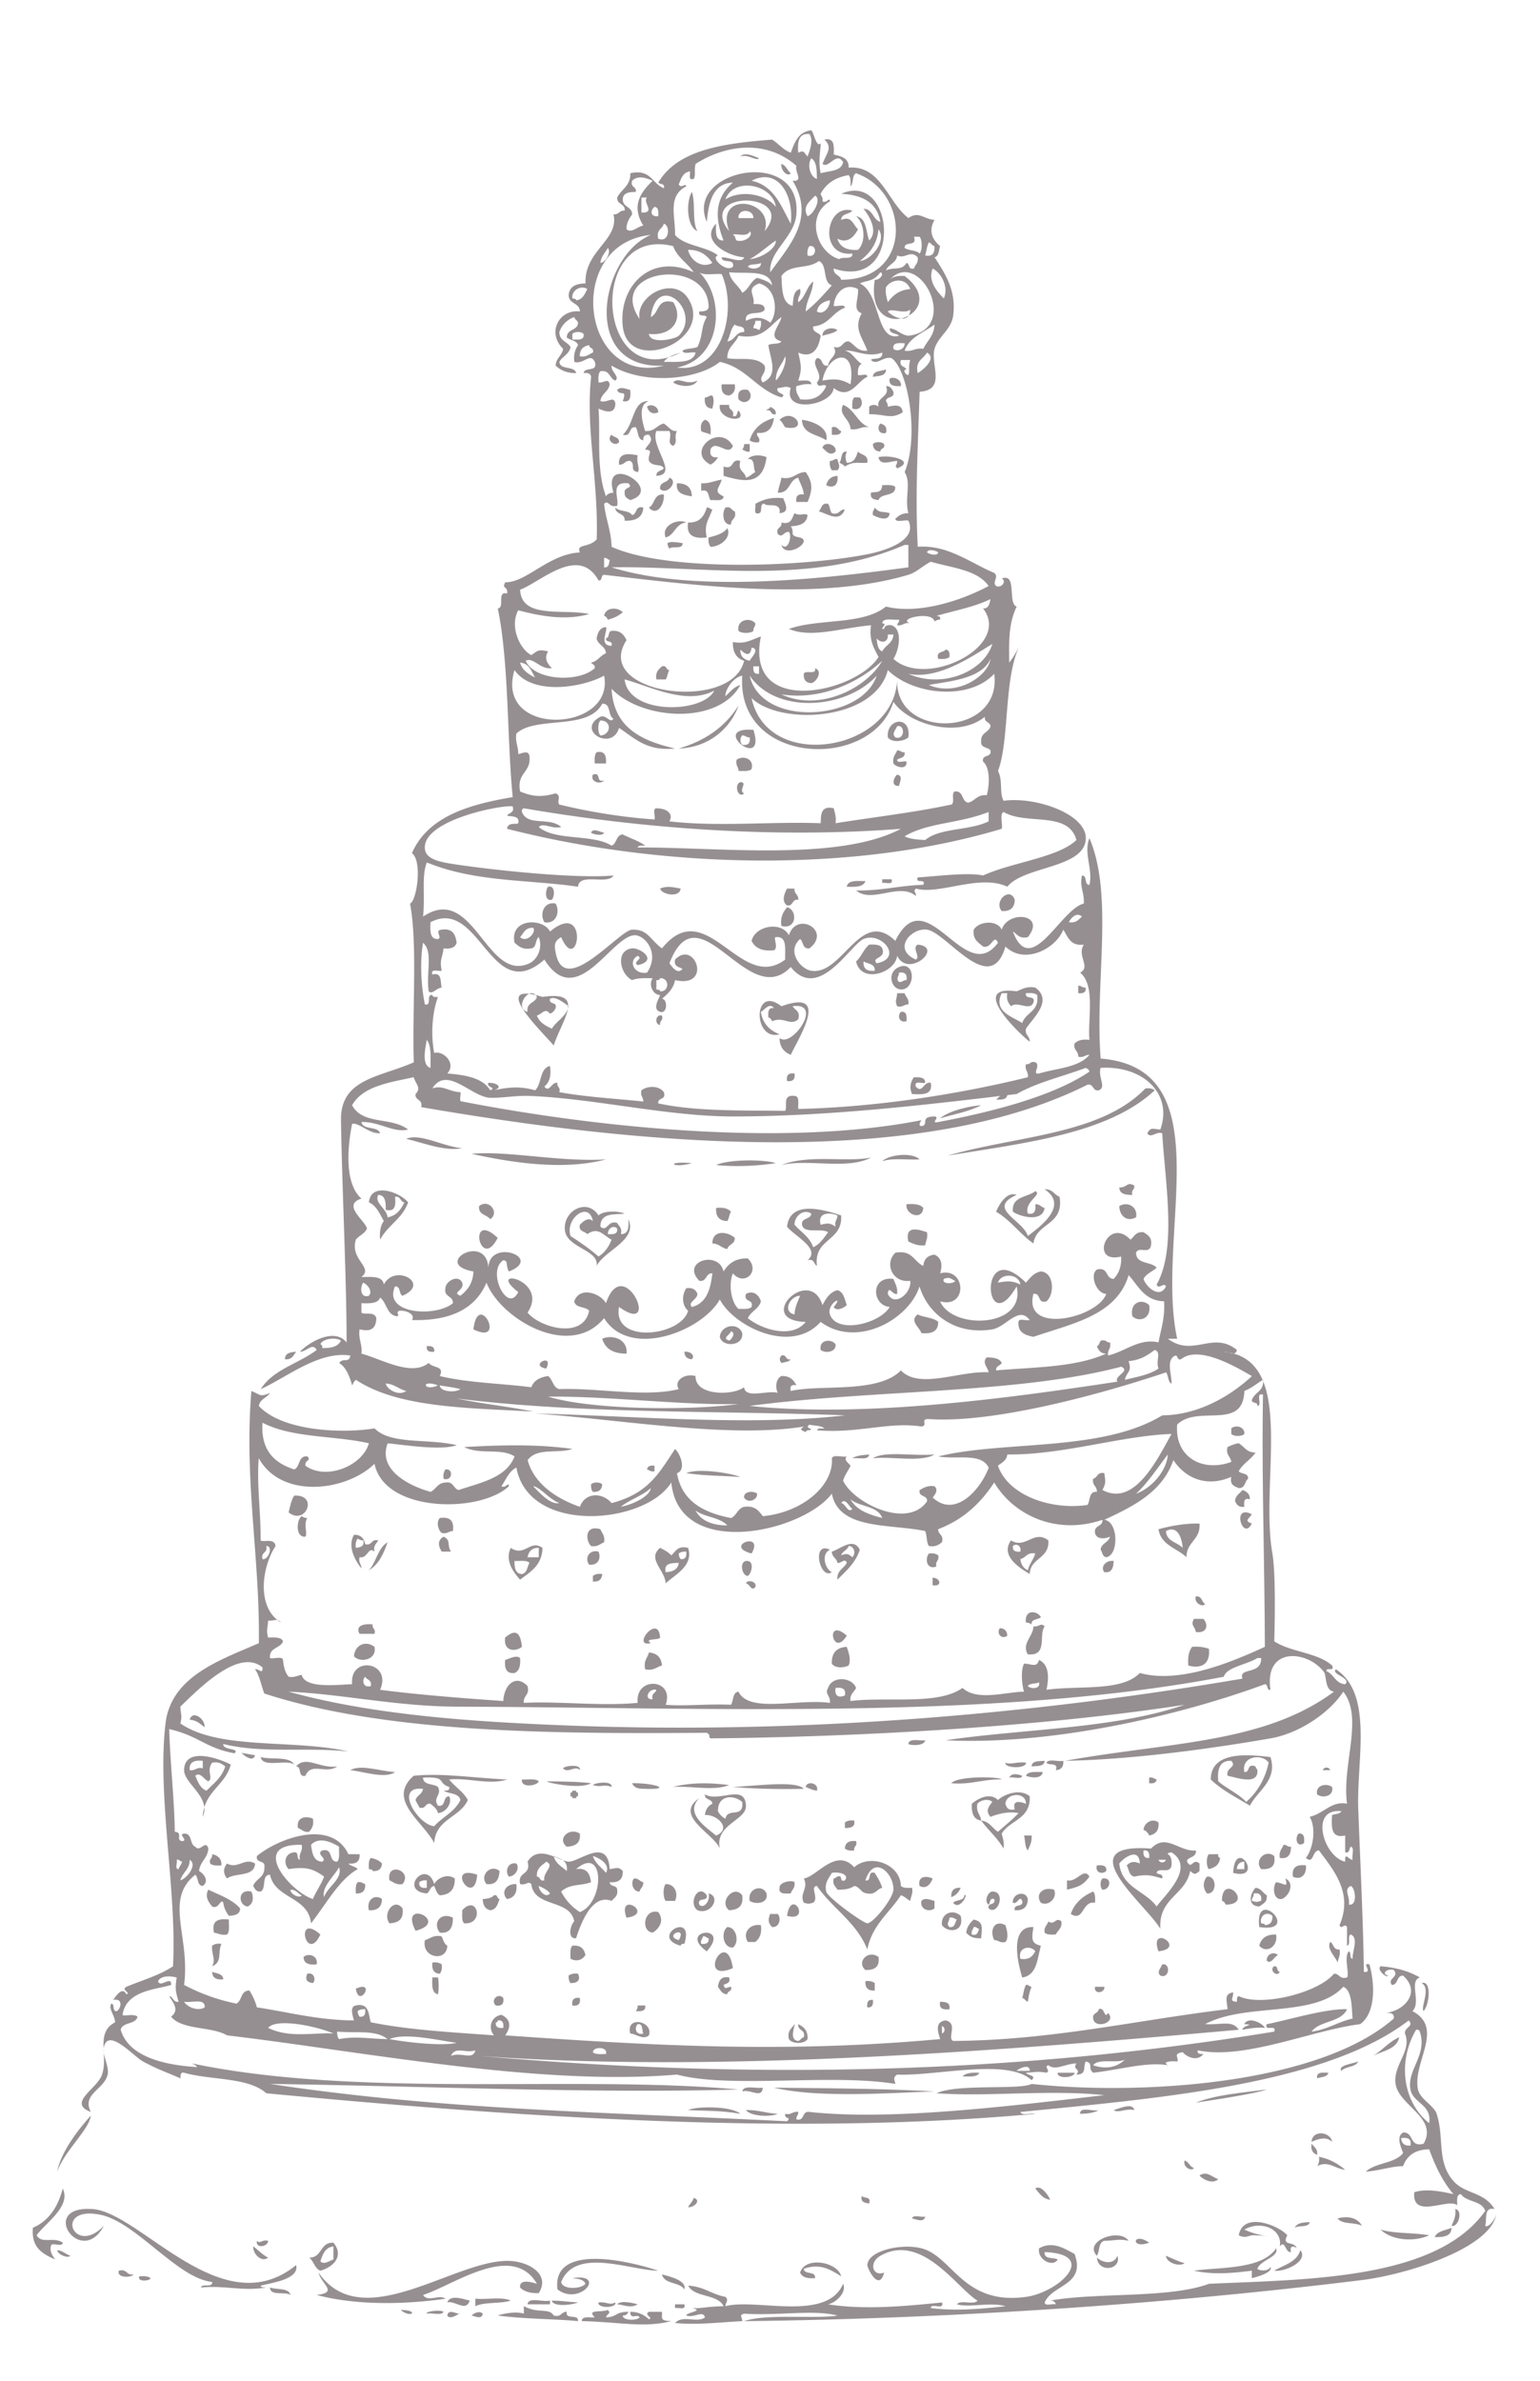 <svg xmlns="http://www.w3.org/2000/svg" width="155.91" height="240.939" viewBox="0 0 155.91 240.939"><g fill="#968F91" fill-rule="evenodd" clip-rule="evenodd"><path d="M79.112 16.586c.474.156.598.662.944.945-.313.423-1.054-.318-.944-.945m-9.071 2.835c.405 1.107-.004 3.028.567 3.968-1.091-.463-1.17-2.934-.567-3.968m14.74 13.984c-.361.331-.985.4-1.512.567-.043-.723 1.039-.945 1.512-.567m4.914 3.968c.015.708-.741.645-1.323.756.026-.666.847-.538 1.323-.756m1.512 1.701c-.634.004-1.26 0-1.134-.756.296-.241 1.248.008 1.134.756m-20.599-.567c-.379.771-1.831.621-2.457.189.562-.622 1.347.352 2.457-.189m2.457.378h1.323c.102.668-.16.974-.567 1.134-.605-.025-.832-.428-.756-1.134m16.63.189c.473-.032.591.291.756.567.142.709-.723.412-.756.945.1.152.196.307.188.567.707-.145 1.411-.3 1.512.567-1.243.739-1.658.191-3.401.189v-.756a.704.704 0 0 1 .945 0c-.256-.982 1.243-.984.756-2.079m-25.89.378c.051.681.047 1.307-.756 1.134.486-1.303-.32-.44-.567-1.134.358-.375.893-.091 1.323 0m11.905 0c.787.734-.211 1.731-.945.945q-.2-1.146.945-.945m-3.59.567c.235.481.083.922 0 1.323-.605-.025-.832-.429-.756-1.134.339.024.398-.231.756-.189m14.362.189h.566c.427.482.179 1.435-.756 1.134-.024-.466-.028-.911.19-1.134M66.639 41.72c-.538.236-.959.026-1.134-.567.363-.34 1.164-.053 1.134.567m6.237-.756h.945c-.091.595.58.428.378 1.134.508.13.365-.391.567-.567 1.051 1.359-2.173 1.001-1.89-.567m12.472 0c1.189.448 1.436 1.84 2.646 2.268-.825-.132-1.064.321-1.89.189-.033-1.055-1.269-1.428-.756-2.457m-7.37.189c.276.164.599.283.566.756-.582.141-.363-.519-.944-.378.047-.206.376-.128.378-.378m1.512 2.079c-.189-.252-.312-.57-.567-.756 1.449-1.359 3.066 1.273.567.756m-1.134-.945c-.133.938-.523 1.619-1.701 1.512-.077.456.345.411.189.945-.438.061-.726-.03-.945-.189.36-1.216 1.24-1.91 2.457-2.268m-6.992.189c.564.129.633.752.567 1.512-.249-.193-.697-.185-.945-.378-.108-.612.057-.951.378-1.134m9.827 0c1.306.162 2.763.901 2.456 2.079-.882-.63-2.414-.609-2.456-2.079m7.937.378c.391.114.716.292.567.945-.765.211-.935-.581-.567-.945m-4.913.378c.603-.162.584.297.944.378-.027.413-.476.406-.944.378zm-22.3.756c.222.282.785.223.756.756-.438.505-1.35-.229-.756-.756m12.283 1.133c-.376.909-1.188-.083-1.89 0-.168.084-.338.166-.378.378q-.132.888.756.756a1.7 1.7 0 0 1-.756.756c-2.547-1.31.913-4.267 2.268-1.89m15.308-.189c.138.516-.375.38-.378.756q-.72-.035-.756-.756c.241-.258.892-.258 1.134 0m-14.174 0h.567v.756c-.395.08-.5-.129-.756-.189.1-.152.198-.306.189-.567m9.261.756c-.566.543-1.007-.104-1.323-.378.166-.717 1.469-.352 1.323.378m-20.032.378c-.163.753.282 1.396 0 1.701-.874-.174-.165-.756-.756-1.134-.553-.049-.581.427-1.134.378-.128-1.417 1.322-1.027 1.89-.945m13.039.189c-.356 2.981-2.444 2.444-4.347 1.89V47.2c1.148.392.669-.843 1.701-.567-.304 1.061.471 1.041.567 1.701.394-.111.611-.397.945-.567-.254-.439.026-1.412-.756-1.323.375-.451 1.316-.447 1.89-.189m11.339 0c1.165-.28 3.834.364 1.89 1.134-.315-.375.017-.24 0-.756-.727.038-1.741.535-1.89-.378m-4.158 1.323h-.566c-.159-.219-.25-.506-.189-.945.339.024.398-.231.756-.189.058.442.369.781-.001 1.134m-3.212.189c.734 1.026.705 1.841.188 3.024h-1.134q-.132-.888.756-.756c-.067-.688-.383-1.129-.567-1.701-.974.222-.8 1.593-2.078 1.512.188-.848.243-.844.378-1.512 1.241.234 1.453-.562 2.457-.567m3.212.378c.13.955-.454 1.309-1.134.945.134-.56.489-.896 1.134-.945m-17.008.189c.983.36-.29 1.829-.945 1.134-.075-.769.805-.582.945-1.134m5.292.189c-.244.916-.905 1.186.189 1.701-.026.541-.788.346-1.323.378-.266-.365-.103-1.157-.945-.945v-.756c.808.024 1.126-.189 2.079-.378m16.252.567c.502.002 1.079-.072 1.322.189.016 1.023-1.453.562-1.7 1.323-.439-.065-.886-.123-.757-.756.445-.126 1.076.126 1.135-.756m-22.111.945c.081 1.074-.741 2.227-1.512 1.323.627-.319.47-1.421 1.512-1.323m12.095.378c.233.657.678 1.417-.378 1.512.186-1.215-1.303-.581-1.511-.945-.595-.091-.142.866-.567.945-.635.194-.294-.588-.378-.945.732-.401 1.545-.722 2.834-.567m4.536.567c.192.248.185.696.378.945.783.217.736-.397 1.322-.378-.555 1.355-1.698.459-2.646.189.306-.262.236-.899.946-.756m-21.544.378c.397.422 1.386.251 1.701.756.537-.093.272-.988 1.134-.756-.063 1.007-.777 1.365-1.89 1.323.061-.817-.934-.579-.945-1.323m9.26 0c.305-.053.325.179.567.189-.357 1.042-.869 1.467-.567 2.834-1.281.147-2.106-.161-1.89-1.512 1.176.042 1.626-.641 1.89-1.511m1.89 0c.603-.162.584.297.945.378.217.784-.397.736-.378 1.323-.845.116-.943-1.187-.567-1.701m15.117 0c.504.612.774.333 1.513.567-.095.923-1.231.432-1.701.189-.08-.395.13-.501.188-.756m-8.125.567c.562.328.958-.061 1.322.189-.081.864-.796 1.094-1.701 1.134.147.168.203.427.189.756.135.496 1.079.181 1.134.756-.144.738-1.999 1.471-2.268.378.719.698 1.09-.968.756-1.323-.563-.042-.643.698-1.134.189-.202-.706.469-.539.378-1.134 1.001.244 1.067-.446 1.324-.945m-10.961.944c-1.098.099-1.135 1.258-2.079 1.512-.507-1.225 1.282-1.949 2.079-1.512m4.158.567c.457.903-.642 1.874-1.701 1.89-.159-.219-.25-.506-.189-.945.752-.192 1.504-.385 1.89-.945m-4.536 1.512c.057.687-1.008.252-1.323.567-.1-.152-.197-.307-.189-.567.329-.235 1.337-.005 1.512 0m-6.047 6.992c-.395.361-.902.609-1.512.756-.084-.168-.166-.338-.378-.378.136-.867 1.323-.929 1.89-.378m13.418 1.134c.024.339-.231.399-.189.756-.274.277-1.237.277-1.512 0-.22-1.141 1.218-1.412 1.701-.756m19.275 2.646c.332.045.431.325.378.756-.224.217-.668.214-1.134.189-.247-.814.536-.598.756-.945m-28.725 1.701c.516-.138.38.375.756.378-.192.248-.185.697-.378.945h-.945c-.12-.752.24-1.021.567-1.323m15.496.189c.833.3.137 1.407-.378 1.512-.531-.035-.805-.329-.756-.945.137-.43 1.308.173 1.134-.567m9.45 6.992c-.445.421-1.684.582-2.079 0-.181-1.927 2.378-2.279 2.079 0m-1.324 0c.945.358 1.054-1.299.189-1.134-.135.386-.592.748-.189 1.134m-14.362-.756c1.376 4.346-4.63-.352 0 0m-1.134 1.512q.888.132.756-.756c-.357.042-.417-.213-.756-.189a.706.706 0 0 0 0 .945m15.686.567c.339-.024.398.231.756.189.088.592-.476.533-.756.756-.032.41.67.085.944.189.089.907-1.099.544-1.322.189-.111-.679.219-.915.378-1.323m-30.426.189c.867-.174.987.399.945 1.134h-1.134c-.025-.467-.028-.911.189-1.134m15.685 1.7c-.243.26-.821.187-1.323.189.004-.445-.325-.556-.189-1.134.649-.463 1.798-.121 1.512.945m-16.063.567c.888-.32.247.888 1.134.567-.277.446-1.459.214-1.134-.567m30.804 0c.623.109.271.714.188 1.134-.88.066-.518-.887-.188-1.134m-15.875.756c.806.026-.258.843.378 1.134-.564.589-1.079-.855-.378-1.134M59.836 84.24c.224-.509.985.001 1.323 0-.118.403-1.163.177-1.323 0m29.481 4.724h.944c.194.635-.588.294-.944.378zm-1.701.189c-.21.609-1.04.598-1.89.567.119-.699 1.061-.577 1.89-.567m-32.126.567c.768-.178.655 1.023.378 1.323-.768.177-.655-1.024-.378-1.323m11.338.189c.648-.303 1.475-.123 2.079 0-.102.96-1.909.615-2.079 0m12.85 0h.757c-.05.553.427.581.377 1.134-.669-.103-.464.669-1.134.567-.568-.408-.291-1.163 0-1.701m23.056 1.134c-.017.802-.446 1.191-1.323 1.134-.834-1.011.853-2.507 1.323-1.134m-11.717 6.803c1.693-.715 1.692 2.32.189 2.268-.99-.035-1.462-1.731-.189-2.268m0 1.512c.357.042.417-.213.756-.189q.132-.888-.756-.756c-.02.47-.353.585 0 .945m18.142.378c.339-.024.398.231.756.189.058.498-.262.62-.756.567zm-4.913 5.669c-1.315-1.045-6.156-5.78-1.323-5.103.554-.203.976-.536 1.89-.378 1.832 1.334-.255 3.091-.944 4.158-.125.691.408.725.377 1.323m-.756-1.89c.347-1.102 1.748-1.149 1.512-2.834-.224-.218-.668-.214-1.134-.189-.144.711 1.003.13.756.945-.376.917-1.607-.195-2.268.378-.251-.316-.501-.633-.378-1.323h-.567c-.903 1.883 1.129 2.373 2.079 3.023m-12.661-3.024h.756c.108.395.468.54.378 1.134-.445-.004-.557.326-1.134.189-.26-.597-.042-.631 0-1.323m-11.717 1.323c4.938-1.782 1.881 2.947.944 4.914-.669-.275-1.124-.765-1.134-1.701 1.242 1.057 4.51-3.667 1.323-3.213.224.407.807.453.566 1.323-.837.712-1.405-.317-2.645.189-.084-.168-.166-.338-.378-.378-.038-.541-.024-1.031.567-.945-.455-.624-1.004.241-1.323.378.185 1.201.897 1.874 1.889 2.268-2.698.747-2.728-5.111.191-2.835m12.095.567c.59-.086.604.404.566.945-.764.212-.934-.58-.566-.945m-24.19.378c.156.534-.266.49-.189.945-.562-.016-.505-1.127.189-.945m13.418 5.858q.13.888-.757.756-.13-.887.757-.756m13.228.945c-.356.084-1.139-.257-.944.378.662.771.799-.574 1.512-.378.234 1.243-.826 1.189-1.89 1.134-.305-.607-.157-1.252.188-1.701.564.004 1.151-.017 1.134.567m23.244.756c-4.769 4.428-13.092 5.302-20.977 6.614 6.901-2.014 15.485-2.08 20.032-6.803.438-.06.726.03.945.189m-14.929.378c.018.584-.571.563-1.134.567.328-.239.496-.639 1.134-.567m-55.181 5.481c-1.793.342-3.972-.562-5.669-.945 1.374-.625 3.811.808 5.669.945m14.551 1.133c-4.094 1.085-9.083.438-13.606-.567 3.567-.339 8.852.839 13.606.567m31.748 0c-1.257.066-2.813-.167-3.779.189.717-.713 3.083-.918 3.779-.189m-4.914-.189c-2.379 1.27-6.353.112-9.07.756 2.8-1.109 6.56-.245 9.07-.756m-9.637.567c-1.907.291-4.163.391-6.047.189 1.364-.604 4.901-.569 6.047-.189m-8.504 0c-1.985.578-2.807-.244 0 0m44.788 2.268c.077.455-.346.411-.189.945-.697.004-1.301-.085-1.322-.756.808.042.77-.629 1.511-.189m-73.512 1.7c-.561 1.645-2.085 2.324-2.834 3.78-.078-.834.051-1.461.378-1.891-.421-.712-.725-1.543-1.512-1.89.207-2.125 3.196-.999 3.968.001m-2.079 1.512c.912-.159 1.349-.792 1.701-1.512-.446-.058-.352-.656-.945-.566.076.832.05 1.562-.945 1.322.018-.773-.026-1.485-.756-1.511-.427.821.858 1.352.945 2.267m66.52-2.834c.801-.045.961.551 1.512.756.47 2.926-2.34 2.573-2.646 4.725-1.369-.962-2.308-2.354-3.779-3.213.336-.842 1.144-2.071 2.078-1.701-3.103 1.393.659 2.535 1.134 4.158 1.393-1.048 4.124-3.107 1.701-4.725"/><path d="M104.812 120.523c.759.332-1.146 1.064-.756 2.267.699.133.835-.299.756-.944.471-.029.586.297.945.378-.206 1.461-2.433.918-3.213.378-.148-1.598 1.473-1.426 2.268-2.079m-55.18 2.835c-.344-.475-1.223-.415-1.134-1.323.993-.804 2.119.665 1.134 1.323m42.141-1.512c.754-.061 1.396-.011 1.701.378-.088 1.291-1.845.693-1.701-.378m23.244 1.322c-.947.516-1.684-.161-1.7-1.134.793-.506 1.905.04 1.7 1.134m-42.519-.944c.721-.092 1.206.054 1.512.378-.192.248-.185.696-.378.944-.803-.015-1.192-.445-1.134-1.322m12.661.756c.166 2.686-2.781 2.258-2.456 5.103-.335-.169-.241-.768-.945-.567 1.405-1.18-1.395-2.48-2.079-3.401.311-2.726 3.705-1.732 5.48-1.135m-4.724.945c.652.732 1.542 1.229 1.89 2.268.708-.3 1.076-.939 1.512-1.512-.703-.494-2.685.291-2.646-.945.1-.53.892-.368.944-.945-.797-.512-1.701.244-1.7 1.134m2.646 0c.788-.202.956-.172 1.512.188-.137-.577.193-.688.188-1.134-.716-.32-2.06-.358-1.7.946m10.771.756c.109.613-.129.879-.189 1.322-.773.081-1.21-.175-1.7-.378-.378-1.673.995-1.252 1.889-.944m-43.465.566c-1.793 3.544-3.104-2.91 0 0m24 0c.034.664-.638.622-.756 1.134-.597-.096-.83-.556-1.512-.566.002-1.45 1.602-1.19 2.268-.568m41.954 6.803c.257 1.352-1.004 1.798-1.701 1.135-.306-1.401.954-1.847 1.701-1.135m-41.198 2.835c.148 1.364-2.044 1.458-2.268.378.094-1.205 1.871-1.509 2.268-.378m-1.322.756c.208-.07.719-.756.189-.944-.118.394-.97.709-.189.944m-10.394 1.323c-1.098.002-2.106-.318-2.457-1.512 1.097-.474 2.631.101 2.457 1.512m21.166-.945c.099.778-1.022.962-1.512.567-.196-1.062 1.112-1.153 1.512-.567m-41.387.189c.495-.054.813.068.756.566-.494.054-.812-.068-.756-.566m-13.228.567c-.273.357-.422.838-1.134.756.007-.624.538-.722 1.134-.756m39.307 0c.634-.081 1.115.399.756.756q-.721-.034-.756-.756m9.827.378c.582-.141.363.519.944.378-.159.281-.608.273-.944.378-.219-.28-.219-.476 0-.756m-23.811 1.323c-1.844-.326.822-1.661 0 0m70.677 6.614c-.252.27-1.071.27-1.323 0v-.567c.464-.408 1.397-.141 1.323.567m-37.984 2.078c-.066.627-1.089.297-1.701.378.41-.282 1.064-.321 1.701-.378m6.614 0c-1.386.819-4.238.172-6.236.378 1.182-.765 4.01-.195 6.236-.378m-28.347 1.135v.566c-.395.08-.5-.13-.756-.188.046-.333.326-.432.756-.378m-21.165.378c.853-.144.708 1.262-.189.944-.06-.438.031-.725.189-.944m29.858.756c-1.932-.124-3.427-.099-5.48-.378 1.013-.504 4.206-.099 5.48.378m-13.984.756c-.036.531-.329.805-.945.756-.146-.169-.203-.427-.189-.756.242-.259.893-.259 1.134 0m64.819.566c.417.15.755.38.756.945-.631-.19-.619.262-.566.756-.594.09-.772-.236-.945-.567.037-.592.486-.773.755-1.134m-49.134.378c.02.747-1.05.956-1.323.378-.061-.652.988-.692 1.323-.378m-47.433 1.89c.148-.607.259-1.252.567-1.7 2.505-.132 1.151 3.085-.567 1.7m97.512.189c-.354.534-.777.643 0 .944-.915 1.843-2.1-2.036 0-.944"/><path d="M30.545 153.405c.152.101.307.197.567.189-.396.572.042 1.558-.189 1.89-1.031.108-.917-1.714-.378-2.079m13.984.189q1.55-.226 1.323 1.322c-.445-.004-.557.326-1.134.189-.337-.252-.584-1.093-.189-1.511m76.914.566c.107 1.684-1.327 1.823-1.323 3.402-.966-.925-2.575-1.205-2.835-2.835 1.329-.365 2.845-.612 4.158-.567m-3.402.756c.064 1.07 1.153 1.115 1.701 1.701-.101-1.038-.525-2.314-1.701-1.701m-57.26-.188c.159.408.489.645.378 1.322-.409.159-.645.49-1.323.379-.602-.624-.594-2.18.945-1.701m-15.874.756c.798.372.306.859.756 1.512h-.945c-.368-.615-.427-1.152.189-1.512m31.181 1.701c-2.929-.779 1.347-2.327 0 0m-21.165-.568c-.047 1.779-1.229 2.425-2.268 3.213-.617-.68-1.583-1.894-.945-3.213 1.425.952 1.948-.9 3.213 0m-1.512.946h1.134v-.945c-.714-.022-1.016.37-1.134.945m-.567 1.7c.525-.104.529-.73.756-1.134-.275-.292-.968-.166-1.512-.188-.004.697.085 1.3.756 1.322m34.205-2.456c-.433 1.33-1.386 2.141-2.268 3.023-.076-.959.66-1.104.945-1.701-.16-.554-.608.113-.945 0-.075-.491-.563-.569-.566-1.134.806-.219 2.182-1.521 2.834-.188m-1.89.566c.575-.237.735-.145 1.134.189.389-.386.18-1.139-.378-1.134-.128.439-.628.507-.756.945m-18.331-.756c.428.202.831.429 1.134.756.446-.373.618-1.02 1.701-.756.589 1.813-1.322 2.688-2.268 3.591-.077-1.366-1.913-2.481-.567-3.591m1.891.568c-.008.26.089.414.188.566.498.057.621-.262.567-.756-.329-.013-.588.042-.755.19m-1.324 1.889c.721-.036 1.244-.269 1.323-.945-.709.046-1.529-.017-1.323.945m16.63-2.267c-.903.409-.532 1.905.189 2.268-1.195.846-2.112-3.188-.189-2.268m-23.432.188c.272.609.016 1.422-.945 1.323-.477-.614-.03-1.568.945-1.323m33.448.19c.438-.061.726.03.945.188.137.578-.326.556-.189 1.134-1.03.351-1.154-.83-.756-1.322m-18.52.756c.929-.101.564 1.299.189 1.512-.581-.004-.884-1.37-.189-1.512m37.229 0c-.038.654-.157 1.229-.945 1.134-.437-.532.157-1.244.945-1.134m-51.78 1.322c-.036.532-.329.806-.945.756v-.566c.22-.16.507-.251.945-.19m33.449.378c.747-.036 1.043.928 0 .756zm-18.898.567c.148-.434 1.17-.184.945.378-.439.456-.506-.295-.945-.378m45.544 1.323c.646-.079.567.566.944.756-.224.393-1.158-.088-.944-.756m-15.685 2.079c-.254.313-.992.142-.944.756-.152-.1-.308-.197-.567-.188-.184-1.334 1.101-1.243 1.511-.568m15.496.188h.945c.544.568.408 1.511-.756 1.323-.117-.631-.555-.645-.189-1.323m-83.15.567c-.078.455.345.411.189.945h-1.512c-.441-.778.348-1.059 1.323-.945m29.102 1.324c-.099.296-1.687.053-.945.566-2.018.471.787-3.084.945-.566m34.394-.946q.72.035.756.756c-.524.432-1.143-.187-.756-.756m-15.496.756c-1.439 2.352-2.241-1.984 0 0m0 1.134c.217.608.446 1.316.188 1.89-.561.258-1.369.273-1.7-.188-.034-1.105.492-1.651 1.512-1.702m34.961 0a4.1 4.1 0 0 1 1.7.189c.18 1.595-.812 2.044-2.079 1.7-.077-.833.052-1.459.379-1.889m-54.992.567q1.224.099 1.323 1.322c-.56.133-.823.563-1.701.378-.185-.877.245-1.14.378-1.7m-13.04.567c.051.744-.072 1.313-.567 1.512-.839.084-1.028-.482-.945-1.322.455-.137 1.143-.537 1.512-.19m-31.936 6.992c-.438-.317-.805-.707-1.512-.756.252-.972 1.535-.175 1.512.756m72.944 1.323c-.08.599-1.448.536-1.7.378.066-.627 1.089-.297 1.7-.378m-70.299 2.456c-.559 2.15-2.71 2.708-2.835 5.292.855-2.002-1.897-3.354-1.89-4.725.013-2.191 2.979-1.443 4.725-.567m-4.158.568c.597.093.667-.341 1.323-.189v-.756c-.839-.084-1.406.106-1.323.945m1.89 1.134c-.451-.183-.833-1.001-1.323-.566.263.619.492 1.271 1.134 1.512.71-.738 1.567-1.331 1.89-2.457-.316-.251-.633-.501-1.323-.378-.611.855.159 1.519-.378 1.889m5.291-2.458c1.093.293 2.896-.123 3.402.756-.809-.576-3.167.397-3.402-.756m7.748.946c-1.116.833-2.624-.484-3.212.945-.812.182-.332-.929-.945-.945.99-1.148 2.423.254 4.157 0m71.623-.568c-.033.598-.747.513-1.322.567.032-.596.746-.512 1.322-.567m.189.19c.2-.429 1.188-.072 1.7-.189.05.616-.225.91-.756.945.288-.856-.724-.409-.944-.756m-4.158 0c.554.237 1.13-.124 2.079 0 .074.611-2.153.611-2.079 0m32.882.756h-.756a.404.404 0 0 1 .756 0m-94.677.188c-.962.723-3.222-.054-4.536-.188 1.102-.603 2.845.084 4.536.188m17.008-.378c.143-.251 1.847-.474 1.701.189-.451-.518-1.211.369-1.701-.189m48.567.378c-.103.724-1.176.588-1.701.379.209-.484 1.015-.371 1.701-.379m-63.685.379c2.943-.287 5.785.201 9.449.377-1.785.586-3.844-.186-5.858 0 .577.746 1.428 1.218 1.89 2.079-.796 1.787-3.264 1.901-3.402 4.347-1.187-2.232-4.83-4.383-2.079-6.803m2.456 1.134c.424.834-.568 1.067 0 1.89.857.163.442-.944 1.134-.945.351.637-.299 1.647-1.134 1.701-.098-.469-.46-.674-.756-.945-.595-.091-.428.58-1.134.378-.098-.279-.279-.476-.378-.756.136-.494.681-.579.756-1.134-3.022-.319-.488 3.671 1.134 3.779.829-.936 2.082-1.445 2.646-2.646-.148-.733-1.162-.602-1.701-.944.297-.019.655.024.567-.378-1.292-.438-.133-1.063-2.646-.945.021.798 1.058.58 1.512.945m59.15-1.134c-.081.422-.932.076-1.323.188.252-.495.839-.361 1.323-.188m-7.182.756c.665-.76 4.865-.676 5.103-.379-1.882-.055-3.101.554-5.103.379m20.033-.567c.395-.08.5.13.756.188-.046.333-.325.432-.756.379zm-63.497.188c.591.039 1.387-.127 1.701.189-.148.455-1.848.713-1.701-.189m6.992.379c-1.201.718-5.109-.2-4.346-.189.924.013 3.008.011 4.346.189m.189.188c.195-.243 1.987-.486 1.89.189-.774-.308-1.064.068-1.89-.189m3.969-.188c2.377-.036 4.109.669 1.323.566-.487-.017-1.052.031-1.323-.566m9.827.188c-1.576.622-3.848.065-5.669.189 1.989-.533 4.215-.38 5.669-.189m7.559.378c-2.196.044-4.838.023-7.181-.188 2.442-.109 6.405-.672 7.181.188m1.323.19c-.442-.062-.781-.228-1.134-.378.08-.643 1.381-.424 1.134.378m52.157-.378c.212.94-.953 1.177-1.512.756-.213-.942.954-1.177 1.512-.756m-76.913.378h.378c-.035.16.074.178.189.188v.378c-.161-.035-.178.074-.189.189h-.378c.035-.161-.074-.179-.189-.189v-.378c.16.035.178-.073.189-.188m41.386 3.023c.854.09 1.119.771 1.7 1.134.696-.627 1.445-1.2 2.079-1.89-.888-.18-1.872.005-2.835.378-.513-.58-.227-.994.189-1.512-.418-.396-1.259-.148-1.512.188-.169.863.315 1.072.379 1.702-.777-.104-.993-.771-.945-1.701.577-.505 1.835-1.202 2.646-.378.643-.607 2.271-1.19 3.213-.378.124 2.329-2.016 2.394-2.835 3.779.114.453.272.862.189 1.512-.62-1.082-1.545-1.857-2.268-2.834m2.456-1.701c.114.391.293.716.945.567-.285-1.053.657-.742 1.134-.567.008-1.262-2.01-1.099-2.079 0m-70.11 1.512c.123.689-.127 1.007-.378 1.323-.595.091-.739-.27-1.134-.378-.208-1.109.82-1.273 1.512-.945m54.803.189c.12.688-.392.742-.945.756v-.567c.22-.158.507-.249.945-.189m30.803.189c.081.837-.314 1.197-.944 1.323a.96.96 0 0 0-.567-.567c.028-.701.887-1.243 1.511-.756m14.174 1.134c.59-.086.604.404.566.945-.708.527-.974-.445-.566-.945m-27.781.189h.757c.062.692-.21 1.05-.379 1.512-.298-.331-.253-1.007-.378-1.512m-17.007.566c.156.534-.266.49-.188.945-.438.061-.726-.03-.945-.189.024-.604.428-.831 1.133-.756m34.394.946c.158.838-1.328.656-.757 1.323.354.463.502-.555 1.135 0v.756c-.439.373-.506.373-.945 0-.494 2.467-3.217 2.704-3.023 5.857-1.325-2.356-9.504-8.764-.945-8.126 1.528-1.606 2.861.354 4.535.19m-4.724.756c.053-.494-.069-.812-.567-.756-.054.494.069.812.567.756m2.267.755c-.17.938-1.36.123-1.512.756.176.202.697.059.566.567-1.077-.31-1.574-.451-2.834-.189-.525-.104-.529-.73-.756-1.134.363-.383.76-.439 1.322-.188-.058-1.707-1.656-.576-2.078 0 .255 2.452 2.653 2.763 3.779 4.346.893-1.226 3.928-3.916 1.512-5.48-.146.043-.373.006-.378.189.331.173.418.59.379 1.133m-.567-.566h-.756a.404.404 0 0 0 .756 0m11.906-1.513c.339-.023.398.231.756.189-.018.739-.231 1.28-1.134 1.134-.111-.677.219-.914.378-1.323m-108.473.946c.575.118.966.42.945 1.134-.466.025-.911.028-1.134-.188-.156-.535.267-.491.189-.946m100.913 0h.945c-.031.22.041.336.188.378-.062.694-.529.982-1.134 1.134-.276-.275-.276-1.238.001-1.512m6.615.188c.182 1.064-.383 1.381-1.323 1.323-.735-.884.438-2.057 1.323-1.323m-4.158 1.701c.207-3.787 3.247.849 0 0m.378-.378h.756v-.756q-.721.036-.756.756m-87.685-1.133c.482.084.869.265 1.134.567-.036.531-.329.805-.945.756-.005-.185-.231-.147-.378-.189-.025-.466-.028-.911.189-1.134m14.74.567c.381.475-.104 1.294-.756 1.322-.433-.528-.104-1.503.756-1.322m58.772.188c.541-.037 1.031-.023.945.567-.364.368-1.157.198-.945-.567m21.166 0c.089.99-.572 1.521-1.323 1.134-.132-.951.392-1.246 1.323-1.134m-81.639.568c-.055.826-.331 1.433-1.323 1.322-.734-.885.438-2.058 1.323-1.322m-2.267.378c-.261 3.448-3.313-1.142 0 0m61.984.188c-.607.828-.972 1.005-2.268 1.323v-.945c1.022.231 1.689-1.359 2.268-.378m-15.874.19c-.211.613-.663 1.099-1.322.756-.223-1.048.736-1.028 1.322-.756m27.78-.19c1.021-.117 1.021 1.818 0 1.701a1.274 1.274 0 0 1 0-1.701m-58.016.19c.47-.029.585.297.945.378.029.47-.297.585-.378.944-.669.036-.936-.899-.567-1.322m47.433 0c1.039-.149.791 1.171 0 1.134-.259-.243-.259-.893 0-1.134m-31.181.378c.09.594-.27.738-.379 1.134-.574.008-1.243.109-1.134-.567-.036-.615 1.319-.81 1.513-.567m-44.221 0c.395-.08.5.129.756.188q.065 1.01-.945.945c-.025-.465-.028-.911.189-1.133m16.063.188c.109.928-.245 1.393-.945 1.512-.636-.652-.132-1.559.945-1.512m44.977.378a1.57 1.57 0 0 1-.945.945q-.065-1.01.945-.945m-71.811.378c.271.575.193 1.289-.378 1.512-.977-.134-1.012-1.821.378-1.512m46.11.378c.144.711-1.003.131-.756.945.424.473 1.14-.361.945-1.134 1.293.342.222 2.229-1.134 1.7-.952-.689.058-2.759.945-1.511m29.102.378c-.508-.13-.365.391-.566.567-.498-.329-.067-1.312.378-1.323 1.41-.024.566 2.499-.378 1.701-.142-.645.767-.24.566-.945m10.016-.756c.218.224.214.668.189 1.134-1.351-.231-1.102 1.983-2.457 1.134.395-1.118 1.215-1.809 2.268-2.268m-6.615.756c-.016.803-.445 1.191-1.322 1.134-.155-.722.911-.223.756-.944-.283-.625-.462.393-.945.188-.091-.958 1.309-1.276 1.511-.378m-54.046-.378c.419-.104.269.361.567.378-.191.502-.311 1.075-.945 1.134-.514-.115-.741-.519-.756-1.134.484-.02.901-.107 1.134-.378m-11.339.378c-.017.803-.446 1.191-1.323 1.134-.277-1.058.61-1.663 1.323-1.134m55.937.189v.756c-.528.434-1.503.104-1.323-.756.357-.375.892-.092 1.323 0m-31.181 1.7c-.987-2.768 2.916-.372 0 0m16.251-.188c.455-2.926 2.508.691 0 0m-32.692.756c-.26-.243-.187-.821-.189-1.323 1.549-1.687 2.275 1.493.189 1.323m80.504.378c-.503-4.247 4.366.671 0 0m.188-.378c.147.042.373.005.378.188.532-.035.806-.328.756-.944-.528-.474-1.317-.062-1.134.756m-30.424-.756c.416 1.7-1.291 1.751-1.89.944-.135-1.228 1.14-1.661 1.89-.944m-1.134 1.134c.593.088.532-.476.756-.756-.256-.06-.361-.27-.756-.189-.021.47-.355.584 0 .945m-18.142-1.324h.756c.407.464.141 1.398-.567 1.323-.383-.364-.439-.76-.189-1.323m-54.803.568c-.022.544.103 1.237-.189 1.512-.614.109-.879-.129-1.323-.189-.267-1.213.431-1.46 1.512-1.323m75.402 0c1.032.226.831.842.756 1.89-.742.049-1.202-.184-1.512-.567.077-.616.395-.992.756-1.323m-.19 1.512c.605.165.591-.291.756-.567-.241-.01-.262-.242-.566-.188-.06.255-.27.36-.19.755m9.072-1.324c.083.714-.373.888-.567 1.323-.466.025-.91.028-1.134-.189-.091-.594.27-.738.378-1.134.656.458.717-.508 1.323 0m-38.174 2.269c-.22-.031-.336.041-.378.188-3.213-.877 1.46-3.645.378-.188m-.566-.378c.894-1.529-1.611-.44 0 0m8.314-1.513c.119.875-.148 1.364-.567 1.701h-.756c-.582-.921.2-1.878 1.323-1.701m-5.48 2.647c-3.056-2.191 2.547-2.815 0 0m-.567-.756c.494.053.813-.069.756-.567-.242-.011-.262-.242-.567-.188-.06.254-.269.359-.189.755m46.299.756c-1.012-2.851 2.927-.322 0 0m17.386-.946c.377.189.299.836.945.756.109.613-.129.879-.189 1.323-.266-.622-1.145-1.403-.756-2.079m-112.252.19c-.405.883.12 1.848-.945 2.268.399-.716-.073-1.181 0-2.079.22-.159.507-.25.945-.189m106.961 1.134c-.401.188-.704.975-1.134.566-.045-.636.702-.976 1.134-.566m-97.323.944c-.767.074-1.317-.069-1.323-.756.528-.433 1.503-.103 1.323.756m56.882-.756c.147 1.03-.417 1.348-1.323 1.323-.936-.787.238-2.088 1.323-1.323m-45.166.568c.438-.061.726.03.945.188.06.438-.031.726-.189.945-.604-.025-.831-.428-.756-1.133m73.89.188c.864-.165.757 1.492-.188 1.134-.404-.386.052-.747.188-1.134m11.339.189c.436-.059.21.546.567.566-.297.602-1.135-.235-.567-.566m-107.528.567c.463.166 1.089.17 1.134.756-.705.076-1.109-.151-1.134-.756m9.638.189c.717-.165.887.627.567.944-.664-.082-.801-.398-.567-.944m27.401 0c.274.575.033.966-.756.944-.146-.168-.203-.427-.189-.756.22-.157.507-.248.945-.188m-14.74.378h.567c.09.333.09 1.367 0 1.7-.635-.12-.605-.906-.567-1.7m30.048 0c.165.605-.291.591-.567.756.165.55.283.212.756.188.138.516-.375.381-.378.756-.554-.013-.702-.432-.945-.756.084-.608.288-1.096 1.134-.944m13.795.378c.438-.061.726.03.944.188v.756q-1.009.066-.944-.944m16.252.378c.306-.054.325.179.567.188-.274.668-.286 1.035-.379 1.512-.248-.066-.297-.332-.566-.378.137-.429.168-.964.378-1.322m-67.843.378c2.097-.937.308 2.074 0 0m74.835-.189h.944c.07.645-1.092.797-.944 0m-59.906 1.133q.132.888-.756.756c-.587-.52.236-1.343.756-.756m7.748 0q.132.888-.756.756-.13-.886.756-.756m29.67.19c.054.494-.069.812-.567.756-.053-.494.069-.813.567-.756m6.803.188c.554.014 1.065.069.945.756-.646.079-1.077-.056-.945-.756m-30.614.378h.756c.086.591-.404.604-.945.567.1-.152.197-.306.189-.567m46.677.378c.616-.279.546 1.062.944.379.92.976-1.36 1.684-1.512.566-.088-.593.509-.499.568-.945m16.818 1.891c-.894-.075-1.577.061-2.268.188-.022-.458 1.435-.5.189-.566.374-.815 1.839-.126 2.079.378m-62.361.756c-.591.497-1.26-.14-1.89-.189-.468-1.856 2.376-1.249 1.89.189m-.567-.19c-.175-.329.006-1.015-.567-.944-.368.364-.198 1.156.567.944m34.015 3.969c-.209.483-1.015.371-1.7.378.324-.368.979-.407 1.7-.378m7.938 0h1.7c.057.495-1.795.679-1.7 0m27.401 0c-.109.458-.714.42-1.134.566-.11-.676.56-.574 1.134-.566m-39.874 1.89c-4.379.149-11.787.697-16.252-.378 5.384.065 10.065.066 16.252.378m-17.386-.378c-.092 1.149-1.21.131-2.079.378.134-.686 1.378-.261 2.079-.378m37.607 2.267c-.877-.196-1.637.349-2.079 0 .436-.099 1.94-.825 2.079 0m-39.308 0c1.223-.025 2.072.322 3.213.378-.804.358-2.759.244-3.213-.378m35.717 0c-.47.287-1.147.365-1.89.378-.027-.782 1.315-.196 1.89-.378m-102.047.568c-.147 1.396-2.689 3.586-3.401 5.669.356-1.913 2.016-4.156 3.401-5.669m125.669 2.645c-.598-.575-1.396-.295-2.079 0 .073-1.255 1.937-1.025 2.079 0m-2.079.189c.239.328.639.495.567 1.134-.407-.161-.669-.465-.567-1.134m-12.851 1.701c.439.128.506.628.945.756-.224.392-1.157-.087-.945-.756m1.513 1.512c.719-.467 1.131.081 1.89.378-.573.56-1.616-.013-1.89-.378M6.356 221.437c.855 1.818-1.714 3.438-2.646 4.724.485.93 1.737.11 2.646.756-.024.418-.802.081-1.134.189-.243.477-.043 1.005.378 1.512-1.481-.628-2.436-1.334-2.268-3.213 1.632-.7 2.537-2.124 3.024-3.968m80.882.756c.238.265.997.011.756.756-.439-.066-.886-.124-.756-.756m-17.008.188c.816.255.039.996-.567.945.17-.334.456-.551.567-.945m77.103 1.134c.802.116.334 1.876-.378 1.701.202-.49.459-.927.378-1.701m-54.992.945c.081-.423.931-.077 1.322-.189-.101.646-.91.289-1.322.189m45.543.756c-.676-.396-2.03-.111-2.457-.756.859-.24 1.972-.169 2.457.756m-5.291-.378c-.104.589-1.097.29-1.512.566.214-.478.837-.547 1.512-.566m14.362.567c-.012.871-.802.963-1.701.945.253-.629 1.101-.663 1.701-.945m-7.182.189c1.395.416 3.041.281 4.914.566-1.319.659-3.695.616-4.914-.566m-25.512 1.134c-1.012-.229-1.328-.014-2.457 0-.613.143-.45 1.061-.756 1.512-1.398-1.473 2.282-2.863 3.213-1.512m2.08.188c-1.923.713-1.682-1.171 0 0m-90.331-.188c.336.353.48-.153 1.134 0 .008.588-1.29.841-1.134 0m-.378.566c.521.362.925.839 1.512 1.135-.657.52-1.539-.345-1.512-1.135"/><path d="M5.789 227.673c.581.049.85.409 1.323.566-.195.304-1.27-.103-1.323-.566m107.339.567c.448 1.419-1.936 1.795-2.079.189.637.563 1.751.721 2.079-.189m4.913 0c.622.26 1.202.562 1.89.756-.52.384-1.853-.031-1.89-.756m-51.402 1.511c-2.741.002-8.361-2.449-9.827 1.134.118.838 2.082.721 2.457.189-.172-.458-.759-.501-1.323-.567 3.548-.565.765 2.89-1.512 1.134-.569-4.724 7.29-2.878 10.205-1.89m-54.614 0c.861-.231.742.519 1.512.378-.235.345-1.751.378-1.512-.378m54.992.378c.951.227 2.538.678 2.268 1.512-.484-.776-2.032-.487-2.268-1.512m-52.913.19c.466-.025.91-.029 1.134.188-.003.289-1.4.414-1.134-.188m13.228 1.133c.691.254 1.894-.005 2.079.756-.548-.396-2.052.162-2.079-.756m20.221 1.323c-.373 1.201-1.491-.036-2.268.189.27-.803 1.492-.385 2.268-.189m.567-.189c1.16.1 2.736-.216 3.59.188-1.042.344-2.652.12-3.59.567zm7.559.189v.378h-2.268c.076-.807 1.584-.18 2.268-.378m.189 0c1.23.024 1.359.11 2.646.189-.421.223-2.527.518-2.646-.189m4.725.189c.862-.096 1.071.328 1.701 0 .166.606-1.869.606-1.701 0m1.889.189c.388-.437 1.632-.131 2.079 0-.734.462-1.542.003-2.079 0m5.858 0h.945c.194.636-.588.295-.945.378zm-27.779.567c1.964.009 1.05.923 0 0m4.346.188c-.201.43-1.188.072-1.701.189-.225-.217 1.367-.429 1.701-.189m3.969.19c-.109.623-.713.271-1.134.188.252-.269.84-.5 1.134-.188"/><path d="M56.813 94.822c-.797.443-.66.966-.567 1.512.819 4.785 6.415-2.218 7.748-2.268 1.604-.06 1.813 1.017 3.023 1.89 4.53-5.61 7.946 4.58 12.473 1.134-.037-1.034.247-2.389-.945-2.268-.308.003.304 1.068-.188 1.323-1.211.14-1.91-.232-2.268-.945.369-1.533 3.008-2.028 3.78-.567.784-2.5 4.37-.467 2.079 1.323-.723.092-.592-.668-.945-.945-1.402 1.224.026 3.042 1.134 3.213 3.174.488 4.991-6.44 8.504-3.024 3.155-6.41 7.021 4.762 10.394.189-.438-.971-.619.652-1.512.378-.47-.412-1.066-.697-.944-1.701.537-.876 2.373-1.015 2.834 0 .623-2.001 4.548-1.614 2.646.756-.885.193-1.074-.311-1.512-.567 1.83 4.839 4.818-2.273 7.182-2.834.042-1.263-.448-1.646-.189-2.834.573-.006.184.951.756.945.378-1.595-.623-3.21 0-4.725 2.479 5.836.535 14.589 1.134 22.299 12.464 1.003 5.47 17.864 7.748 28.347h-.944c2.571 1.921 4.536-.835 6.992 1.134-.172.718-.76.138-1.323.188 7.447.729 3.607 12.835 4.913 20.41.329 1.906.26 6.58.189 8.882 1.667 1.104 4.409 1.134 5.858 2.456.294.672-.642.114-.567.567.756.315.895 1.247 1.89 1.322.678-.629-1.489-1.015-.944-1.512 3.841 2.503 2.08 9.239 2.268 14.174.219 5.747.515 11.701.567 16.44 1.001.145-.331-1.003.566-.756.604 2.176.572 5-.944 6.048-4.853.6-11.737 3.651-16.441 2.646-.088.403.27.359.567.378-.668.864-1.812.19-2.079-.189-1.063.157-.344.552-.567.945-.396-.061-1.637-.028-.944.378-2.093-.374-4.831.448-7.56.756-.597-.45.071-.992-.756-1.134-.302.481.16 1.319-.944 1.322.507-.621-.447-.452 0-1.134-1.171.037-2.084.776-2.835.189-.529.186.274.504-.188.756-.954-.162-1.057-.051-2.079 0 .197.324 1.106.234.567.756-2.43-2.268-9.684-.395-13.606-.567-.44.284-.289.463-.189.945-6.502-1.074-16.691.496-22.11-.945-14.067 1.187-31.829-2.348-45.543-3.968-1.59-.931-4.529-.512-5.669-1.891.832-.663.285-1.3-.189-2.078.446.059.352.656.945.566-.276-.982-.381-1.291-.189-2.456-.467-.105-1.517-.297-1.89.378.225.733 1.382-.64 1.323.378-1.387.462-4.546.51-4.914 3.023.104.198 1.096-.162 1.512.188-.184.825-1.507.509-1.701 1.323.836 2.886 4.827 3.606 7.748 3.779-.138-.176-.343-.286-.567-.378 17.014 3.56 38.792 1.151 55.37 2.646-14.909.411-31.261-.334-47.433-.566 17.155 2.589 32.749 2.81 52.346 3.779.491-.497-.305-.148-.188-.756.655.151.727-.281 1.322-.188.024.339-.23.398-.188.756.888.194.503-.883 1.323-.756 8.057.876 19.627-.509 29.857-1.701-5.785-.583-11.562.186-17.008-.189 2.153-.99 8.405-.307 9.639-.944 11.252 1.19 29.101.012 36.661-6.614.086-.591-.404-.604-.945-.566 1.907-.105 3.822-2.052 1.89-3.78-.701-.009-.46.926-1.134.945-.51-.688.81-.791.189-1.512-.705-.192-1.289.391-.567.566-.121.31-1.219-.628-.756-.944 1.58.12 2.891.511 3.969 1.134-1.146.357.168 2.554-.756 3.401 3.289 1.743-.017 5.193.566 7.937.208.979 1.618 1.619 1.891 2.457.788 2.431-.021 4.86 1.7 6.804 1.186 1.339 3.101 1.062 4.157 2.834-1.125-.243-.745 1.019-.944 1.701.308.234 1.083-.673 1.134-1.323-.334 3.497-8.948 6.226-13.606 6.804-19.441 2.41-41.661 3.926-62.551 4.157 2.222-.78 7.399-.201 9.449-.567-2.402-.621-5.945.031-9.449-.188-.549.164-.212.283-.189.756-2.331.118-4.515.405-6.803.188.757-.856 2.191.037 3.024-.566-.21-.762-1.04.077-1.89-.189-.004-.335 1.922-.472.567-.756.958.066 1.541-.17 3.212-.188-.617-1.273-2.936-.844-3.59-2.079 1.57.068 2.389.887 3.779 1.134.354.36.021.475 0 .945 3.022-.838 10.274 1.631 11.906-2.268.385.831-.641 1.875-1.512 2.078 3.72.569 7.575.204 11.527-.188.267.833-1.131.003-1.134.566 2.561.325 5.212.073 7.559-.188-1.587-.452-3.585.178-4.913-.189.315-.503 1.742.105 2.079-.378-1.99-1.159-5.623-6.924-9.827-4.535-1.213.689-.792 2.141.378 1.701-.527 2.002-1.714-.472-1.701-.756.067-1.482 3.464-2.219 5.48-1.701 3.166.812 4.188 5.788 10.583 4.913 3.339-.456 7.404-4.312 1.89-4.535-.089.782.884.502 1.323.756-.532.846-2.103-.03-1.89-1.134 1.374-.772 2.542.019 3.59.566 1.178 3.197-2.253 3.071-3.023 4.914.023.417.802.08 1.134.188-.082-.232-.242-.388-.566-.378 4.651-.846 12.079-.203 16.062-1.7 9.957-.454 23.021-.393 27.969-7.37-.318-1.067-1.899-.873-2.457-1.701-.482.021-.375.633-.378 1.134-.833-.821-4.611 1.493-4.347-1.322 1.178-.414 2.862-.061 3.969.188-1.078-1.252-1.837-2.824-2.456-4.535-1.433.017-2.257.642-2.646 1.7-1.15.01-2.28.432-3.779.567.957-.933 2.963-.816 3.779-1.89-.198-.588-.734-1.642 0-2.079 1.13-.058.604 1.538 2.079 1.134 1.491-2.621-2.505-3.843-2.835-6.047-.287-1.921 1.686-3.333.945-5.103-.066-.656.961-.718.378-1.322-8.458 6.509-25.497 7.893-39.308 9.26.141.426 1.061.073 1.512.188-24.759 2.266-52.619.303-77.858-2.079-1.819-1.645-5.621-1.308-8.315-2.078-.403-.089-.36.27-.378.566-1.321-.578-2.279-.892-3.779-1.7-.974-.525-3.46-3.412-3.969-1.512-.218.816.567 2.002.378 2.834-.341 1.498-2.648 1.974-1.701 3.78-2.423-.925.631-2.312 1.134-3.78.654-1.907-.702-4.254 1.323-5.291-.028-.701-.725-1.405-.378-1.89.39.052.045.837.567.756.421-.29.639-1.332-.378-1.134.293-.415.916-1.382 1.323-.567.516-.17-.575-.422 0-.756 1.601-.667 3.37-1.165 4.725-2.078.418-7.586-1.625-17.232-.756-24.567.57-4.803 5.575-6.426 9.449-8.126.122-8.647-1.508-16.396-.756-25.512.942.359.829.651 1.89.189-.315.503-1.021.616-1.134 1.322 2.348 2.536 8.358 2.818 11.717 2.268 1.629 1.674 5.361.995 8.315 1.701-1.525.552-4.988.014-6.992-.189-.999 2.667 2.079 4.278 4.346 4.914.556-.264.715-.923 1.512-.945.833-.14.774.611 1.323.756 2.264-.76 4.822-1.226 5.669-3.401-1.406-.892-3.491-.12-5.102-.945 3.942-.23 7.564-.286 10.96.189-1.501.52-3.572-.183-4.535 1.134.702 2.6 3.28 4.028 5.291 4.725.526-1.49 2.279-1.475 3.213-.378 3.736-.994 4.75-2.973 6.425-5.48.626.646 1.099 2.146.189 2.457.499 2.84 2.681 3.996 5.48 4.535.562-.257.658-.98 1.323-1.134 1.1-.155 1.476.414 1.89.944 3.933-.366 7.18-3.042 6.992-5.858.141-.426 1.06-.073 1.512-.188-.364.347.161.64.378.945-.242.514-.591.921-.756 1.512 1.021 2.228 6.523 4.968 8.504 2.078.04-.67-.887-.373-.756-1.134.414-.215.771-.487 1.512-.378.415.397.039.84-.189 1.134 2.282 2.146 4.876-.846 5.67-3.023-.779-1.555-3.213-.783-5.103-1.134 6.691-1.634 16.557-.426 22.677-4.157 3.603-.021 6.871-1.924 9.071-3.969-1.539-.881-5.367-3.182-7.182-1.701-.419.104-.269-.36-.566-.378-.965.413-.387 1.823-.378 2.835-.407-.16-.305-.829-.567-1.134-7.053 2.37-17.646 5.168-24 4.725-.96-.034-.041.638-.756.756-3.282-.515-6.453.727-10.582.378.059-.257.473-.157.756-.189-.331-.299-1.007-.253-1.512-.378-.601.389.533.377 0 .567-.22-.031-.337.041-.378.188-.498-.221-.659-.234-.189-.566-7.421 1.211-18.276-.671-27.212-1.323 10.241.264 21.886 1.29 31.37.189-12.548-.486-26.571-.118-39.307-1.701 2.846.588 5.069.771 7.748 1.323-6.342-.376-13.599-.325-17.953-3.213-.176.139-.286.344-.378.567-.277-.92-.582-1.812-1.323-2.269.451-.597.992.071 1.134-.756-3.2-.474-6.349 2.159-9.071 3.402 1.228-1.985 3.843-2.583 5.669-3.969-.466-.771-.967.168-1.701.188.935-1.004 3.528-2.477 4.724-.944.014-6.044-.472-15.975-.567-22.488-.061-4.221 3.902-4.326 7.37-5.858-.173-5.3.391-11.94-.378-16.063.685-.279 1.268-4.312.189-5.103 1.611-3.68 5.677-4.905 10.205-5.669-.583-5.832-.374-13.66-1.512-19.087.75-.07-.148-1.786.945-1.512.093-.825-.583-.402-.189-1.134 2.163.028 4.37-2.85 7.559-3.024-.413-.898.924-.447 1.701-1.323.187-5.931-1.138-11.216-.567-16.441-.045-.333-.325-.431-.756-.378.075-.681 1.464-.048 1.134-1.134-.485-.993-1.134.288-2.079 0-.097-.79.105-1.28.378-1.701-.152-.478-.778-.482-1.134-.756-.036-.917 1.103-.661 1.134-1.512-.066-.249-.333-.297-.378-.567a2.42 2.42 0 0 0-1.512 1.512c-.01.892.798.966 1.134 1.512-.13.751-.831.933-1.134 1.512.082.863 1.532.358 1.701 1.134-.96.016-1.588-.301-2.079-.756.045-.773.642-.996.756-1.701-1.684-1.637-.4-4.037 1.701-3.78-.024-.92-1.166-.724-1.134-1.701.093-.852.769-1.121 1.701-1.134-.134-3.334 3.431-4.386 2.835-6.992.553.049.581-.427 1.134-.378.052-.745-.808-.578-.756-1.323.405-.854 1.362-1.158 1.323-2.457 2.105-.467 2.2 1.076 3.401 1.512.13-.508-.391-.365-.567-.567 1.955-3.336 6.613-3.97 11.528-4.347.66.411 1.103 1.038 1.889 1.323.382-1.067.775-2.124 2.079-2.268.296.344.495 1.761.945 1.323.001.615-.269 1.831 0 3.024.869-.264 2.098-.17 2.268-1.134-.704-1.128-1.44.724-2.079.189.339-1.002 1.094-1.634.189-2.457 1.044-.225.964.674.944 1.512.774.171 1.538.353 1.512 1.323 3.256-.272 3.987 3.555 6.048 5.102 1.06-.738 1.482.084 2.646.189-.651 1.113-.218 2.015.566 2.646-.146.42-.108 1.024-.566 1.134 1.278 1.94 2.171 3.527 1.89 5.858-.178 1.476-1.538 2.149-1.89 3.402-.45 1.604 1.239 4.154-1.512 4.346-.201 6.133-.453 10.569-.189 15.685 3.002-.243 5.362 1.656 7.748 2.646.504.423-.267.947.189 1.323.584.247 1.072-.536.566-.756 1.592-.607.562 2.564 1.512 2.834-.835 1.736-.778 3.533-.756 5.669.447-.561.804-1.213 1.134-1.89-1.729 3.322-1.068 9.672-2.268 12.85.522 1.063.102 2.167.567 3.024 3.299-.462 8.581 1.408 8.314 3.968-.299 2.883-6.254 2.636-7.937 4.725-2.827-1.318-6.896.864-9.26.189-.315.375.017.24 0 .756-1.638-1.433-4.481.796-6.048-.567 2.512.055 4.408-.506 6.804-.567.277-.719-.845-.037-.567-.756 1.637-.075 5.074-.545 6.614-.189 2.895-1.331 7.626-1.817 9.449-3.591-.81-2.984-5.084-1.47-7.37-2.834-.429.201-.072 1.188-.189 1.701-15.113 4.536-34.393 4.017-50.079 0 .048-.72 1.001-.398 1.134-.567.144-.774-.609-.651-1.134-.756.169-.335.767-.241.567-.945-1.104-.188-9.273 1.41-8.882 4.346.139 1.041 1.618 1.301 3.024 1.512 4.285.643 12.344 1.463 16.063 1.134-.584.991-3.472-.323-3.591 1.134-5.113-.738-10.445-.453-15.307-2.457-.547 1.417-.163 3.27-.378 5.48 5.125-3.449 6.401 6.755 10.772 4.725.708-.329 1.39-1.447.945-2.646-.387.244-.2 1.061-.756 1.134-.933.177-1.282-.23-1.701-.567-.529-2.467 2.86-2.557 3.591-1.134 4.017-3.323 2.886 4.621 1.128.57m2.267-61.039c-.242-.258-.892-.258-1.134 0v.567c.575.007 1.244.11 1.134-.567m4.914-15.496c-.202.706.469.539.378 1.134-.697-.004-1.301.084-1.323.756.003.815.941.696.945 1.512-.277.417-.574.812-.567 1.512.521.427 1.11-.289 1.701-.378-1.199-1.921-.36-3.292.945-4.535-.684-.296-1.481-.576-2.079-.001m16.818-2.835c.647-.309.568.022.945.378.213-.568.635-1.637.189-2.268-1.113-.105-1.215.801-1.134 1.89m-10.393 1.134c-.167.749.041 1.155-.189 1.512-.568.19-.335-.421-.378-.756-.718.101-.901.736-1.134 1.323.251.463.703-.208.756.189-1.941.999-1.071 3.079-1.134 4.913.992 1.15 3.155 1.129 4.347 2.079-.837.211.87 1.773 1.512 1.134.208-.9-1.125-.26-1.134-.945.729-.029 2.083.661 2.268 0-1.731-.125-4.486-1.722-2.834-3.402-.033.852-.092 1.73.756 1.701-.923-2.309-.877-4.326.945-5.858-2.211.041-2.484 2.432-2.646 3.968-2.283-5.314 9.652-7.624 9.071-.756-.2 2.363-2.809 3.707-2.646 5.858 1.979-2.746 4.574-5.456 2.268-9.26 1.148.113.192-.895.378-1.512-2.989-2.628-7.025-2.207-10.206-.188m12.284 1.512c-.021-.861-.004-1.76-.567-2.079-.459.694-.085 1.896.567 2.079m3.401.756c.024-.466.028-.911-.189-1.134-1.353.222-2.288.861-2.834 1.89.06.255.269.361.188.756.431.26.711-.487.756 0-2.499 1.46-1.377 5.168.945 5.858.315-.314 1.38.12 1.322-.567-3.493.374-2.721-5.128 0-4.347-.303.39-1.114.271-1.134.945 1.047-.457 1.169.412 1.701.945-.343.695-1.042 1.509-2.079.945q.355 1.251 2.079 1.134c.888-.809.627-2.759-.189-3.402 1.084.177.99 1.53 1.323 2.457 1.101-1.09-.342-2.929-.567-3.213.971.038.918 1.098 1.701 1.323-.328-1.939-1.804-2.731-3.969-2.834 5.453-2.429 6.373 9.912-.756 7.559-.033.664.639.622.756 1.134 7.292.02 6.944-8.898 1.512-10.771-.441.187-.229 1.029-.566 1.322m-10.016-.567c2.286.486 2.986 2.557 3.968 4.346.345-2.892-1.289-5.727-3.968-4.346m-2.645 1.89c1.618-1.038 4.175-.488 5.102.756-.311-2.283-4.262-3.08-5.102-.756m8.315 1.7c.627-.213 1.432-1.762.756-2.079-.45.541-1.347 1.056-.756 2.079m-16.819-.378c1.516.078.055-1.07.567-1.512h-.567zm8.882 1.89c-1.528-4.114 4.647-3.237 3.591 0 3.368-4.041-6.977-4.214-3.591 0m-7.182-1.512c.028-.469.035-.917-.378-.945-.388.305-.511 1.021.378.945m8.126.189h1.512c.021-.918-1.588-1.015-1.512 0m-8.126 2.079c1.136.479 1.246-1.34.567-1.512-.14.553-.796.59-.567 1.512m20.41 2.268c1.316-.158 2.72-2.16 1.891-3.213-.141 1.561-.945 2.457-1.891 3.213m-12.473-2.079c.854.214 1.75-.506 1.323-.945-.139.686-1.613.15-1.701.378.266.05.216.414.378.567m-5.669 11.339c-.666.216-1.348.416-1.701.945 1.363-.023 2.948.176 3.213-.945-.392-.112-1.242.233-1.323-.189.372-.258 1.079-.181 1.512-.378.58-1.162.342-2.048.945-3.023-.14-.302-.925.043-.756-.567.482-.021.972-.035.945-.567-.212-5.015-10.427-3.732-6.992 1.323-.434-2.344 3.417-4.416 4.914-2.079 2.707 4.227-6.05 7.85-6.614 2.835-.455-4.044 2.825-7.493 7.181-5.48-.629-.946-1.666-1.484-2.079-2.646-8.818-2.187-7.81 15.042.755 10.771m-3.023-11.906c-8.802.905-7.032 15.373 1.323 13.229-8.523.436-6.455-11.087-1.323-13.229m25.701 1.323c.41.282 1.186.199 1.512.567.284-.307.284-1.395 0-1.701h-.567c.375 1.069-1.004.383-.945 1.134m-15.686 1.134c1.266-.124 2.688-1.089 2.646-1.89-.903.609-1.667 1.357-2.646 1.89m17.764-.378c.782.152.97-.29.945-.945-.27-.045-.319-.312-.567-.378-.209.358-.241.893-.378 1.323m-11.905 0c.896.317 1.042-1.088.189-.945-.159.219-.25.506-.189.945m-20.977.756c.587-.052 1.112-1.143.756-1.512-.278.477-.668.844-.756 1.512m11.339 0c-.521-.738-1.183-1.337-2.457-1.323.181.957 1.319 1.952 2.457 1.323m18.709-.756c-.086.796-.895.87-1.134 1.512.942-.39 1.566.065 2.078-.756.364.077.149.732.756.567.109-.395.469-.54.378-1.134-.747-.796-1.284.215-2.078-.189m-11.717 2.079c.074 1.312.03 2.741 1.134 3.023.077-.742.073-1.564.756-1.701.151.656-.281.727-.189 1.323.731-.466.827-1.567 1.513-2.079-.067 1.193-.689 1.831-.756 3.023.992-.771 1.82-1.707 2.646-2.646-.975-.285-.407-2.112-1.323-2.457-1.143.887-2.87.242-3.781 1.514m-3.402-.945c.336.313 1.385.274 1.323-.378-.337.229-1.099.034-1.323.378m19.842 3.212c.526-1.16-.283-2.61-1.134-3.023-.501 1.265.462 2.341 1.134 3.023m-27.023 6.992c4.477.626 6.202-5.62 4.536-9.449-.749-.07-1.811.173-2.268-.189 2.743 2.722 2.222 8.824-2.268 9.638m6.614-7.559c.668-.34.83-1.186 1.512-1.512.583.173 1.154.357 1.512.756-.233-1.656-2.64-1.139-4.347-1.323.175.96.957 1.312 1.323 2.079m15.874 4.347c-.271-.296-.985-.149-.944-.756.786.095 1.103.661 1.89.756 5.35-.659 1.13-8.955-1.89-5.669.302-.328.851-.409 1.512-.378 4.948 3.743-4.075 7.367-3.024.378.417.08 1.043-.566.567-.756-.71 1.012-1.391.779-2.079 1.134 2.144.995 1.567 5.915 3.968 5.291m-1.322-4.914c-.083.65.074 1.059.188 1.512.513-.685 1.155-1.239 2.268-1.323-.393-1.123-1.829-1.101-2.456-.189m-14.93 4.914c-.309.825-1.144 1.124-1.134 2.268 1.204.237 2.97-.251 3.78.756.224.857-.703 1.132-.189 1.701 1.626-.72.787-2.304.567-3.779.337-.229 1.099-.035 1.323-.378-1.503-.376-.166-1.587 0-2.457-1.224.854-1.836 2.321-4.347 1.889m2.079-5.292c-1.394.548-.361 1.198-.567 2.079.563.004 1.152-.018 1.134.567-.347.662-2.067-.051-1.89 1.134.952-.468 1.722-.38 2.457.189.835-1.013.615-3.561-1.134-3.969m-18.897 1.512c.147.042.373.005.378.189.691-.064.865-.647 1.134-1.134-.598-.413-1.615.061-1.512.945m26.456.756c.332.109 1.11-.228 1.134.189-1.255.446-1.634 1.768-3.212 1.89-.08.646.565.568.756.945-.176 1.202-.78 2.362-2.269 1.701.274 1.201.408 1.667 0 2.834.535.033 1.297-.163 1.323.378-.649-.083-1.06.075-1.512.189-.111.678.22.915.378 1.323 1.512.189 2.215-.431 2.646-1.323-.284-.366-.796.331-.944-.378.787-.827-.69-1.75 0-2.457.67-.04.373.887 1.134.756.082-.818 1.078-1.015.566-1.89.94.248.804-.582 1.512-.567.639.307.845 1.045 1.89.945-.483-1.354-1.426-2.235-.566-3.779-.988-.365-.285-1.416-.378-2.457-1.388-.705-2.378.484-2.458 1.701m-15.684 3.024c2.403-2.502-2.224-6.622-2.835-1.89.871-.389.577-1.943 2.268-1.512 1.072 1.668-.038 3.476-2.457 3.213.108 1.059 2.573.565 3.024.189m13.984-2.457c.59.405 1.315-.36 1.322-1.134-.676.143-1.2.438-1.322 1.134m9.448-.189c-.631.511-1.86-.188-2.268.189.479.573 2.239 1.357 2.268-.189m-15.874 1.89c.26-.008.415.089.567.189.158-.219.249-.507.189-.945h-.567c.043.357-.213.417-.189.756m-2.645 1.323c.804-.078.801-.963 1.701-.945.133-.7-.663-.472-.945-.756-.412.407-.475 1.163-.756 1.701m17.953.189c-.575-.008-1.244-.11-1.134.567.361.34 1.163.053 1.134-.567m0 .756c.825.132 1.064-.321 1.89-.189.385-.812 1.086-1.307 1.134-2.457-1.078.812-2.525 1.255-3.024 2.646m-32.883.567c.678.111.915-.22 1.323-.378.138-.516-.375-.38-.378-.756-.575.117-.966.419-.945 1.134m28.536.755c-.33.174-.417.591-.378 1.134.274.104.977-.221.944.189-1.053.477-1.766 2.385-3.401 1.134-.156 1.774-5.188 2.616-4.347 0-.598-.259-.631-.041-1.322 0-.28.617 1.062.546.378.945-2.515-.761-3.525-3.026-6.236-3.591-2.262 1.837-7.683 2.348-10.96.378-.093.609.882 1.117.378 1.512-.611-.208-.537-1.102-1.512-.945-.217.224-.214.668-.188 1.134.576.074.962-.497 1.134.189-.113.77-.85.915-.945 1.701.744.214 1.313-.57 1.512.189.024 1.219-1.031.876-1.701.567.208 2.692-.256 6.184.756 8.882.124-.254.404-.352.756-.378-1.267-4.172 5.262-.316 1.701.756-.277-.165-.599-.283-.567-.756-.095-.617.939-.401.378-.945-1.905-.206-.938 1.469-1.134 2.268-.823.27-.869-.646-1.323-.189.152 1.549.714 2.687.756 4.346 5.531 2.511 19.09 2.082 25.889.756 1.409-.275 5.183-1.277 4.158-3.402-.392-.112-1.242.233-1.323-.189.323-.307.688-.572 1.323-.567-.406-1.525.32-3.034-.378-4.158 1.507-3.64.336-10.374-1.323-11.527-.855-.216-1.475.781-2.079.189.033-.271 1.216.119 1.135-.756-1.479.568-2.894-.319-3.78-.189.823.183 1.043.972 1.699 1.323m5.669.945c.52-.294 1.976-1.474.945-2.079-.354.654-1.214.803-.945 2.079m-9.638.756c1.387-.23 1.895-.127 2.835.378.651-3.981-2.361-3.096-2.835-.378m-4.724 0c.522-.49 1.159-1.858.945-2.457-.282.852-.965 1.303-.945 2.457m13.228-1.134c-.463.021-.04.625.189.567.17-.416-.027-.812.188-1.512h-.944c-.199.705.398.61.567.945m-.188 17.764c-9.581 4.162-20.507 2.092-29.669 2.268 8.503 2.648 21.533 1.146 30.047 0v-2.268zm3.401.756c-.131-.147-1.055-.42-1.134 0 .131.148 1.055.421 1.134 0m-33.827 1.512c.498.057.487-.395.567-.756-.242-.011-.262-.243-.567-.189zm-8.504 9.638c.215.793.854 1.162 1.512 1.512-.371-.637-.585-1.432-1.512-1.512m9.26-1.701c.166-.607-.623-.259-.567-.756.389-.052.178-.704.567-.756.894-.075 1.248.39 1.512.945-3.538 5.476 10.707 7.371 11.905 2.079-.771-.236-1.167-.849-1.134-1.89 1.219.194 1.556-.098 2.835-.567-1.678 8.269 9.668 5.673 11.906 2.079-.442-.881-.977-1.669-.757-3.213-3.221.307-6.035 1.321-8.314.378 2.971-1.081 7.456-.358 9.827-2.268 3.118.78 7.35-.454 10.394-2.079-1.131-1.642-3.714-1.829-5.858-2.457-.808.4-1.445 1.078-2.268 1.323-9.139 2.713-21.61 1.061-30.803 0-.357.021-.131.625-.567.567-2.004-3.58-5.751.091-7.938.945.14 3.009 4.409 1.89 6.992 2.457-2.285.658-4.775.259-7.181-.378-.869 1.571.085 3.886 1.323 4.536.642-.431.669-.618 1.701-.378-.457.772-.019 1.272.378 1.701-1.178.165-1.865-1.152-2.646-.756.843 1.999 5.329 2.258 6.992.756.057-.372-.255-.375-.378-.567.69-.129.922-.716 1.512-.945-.056-.763-.827-.811-.945-1.512.122-.572.295-1.091.945-1.134.23.289-.771 1.896.567 1.89m27.591-1.701c.046-.332.325-.431.756-.378 1.191.428.731 2.603.189 3.402 3.35 3.052 12.022-1.305 9.07-5.103.595.027.649-.484.756-.945-1.599.794-3.629 1.159-5.48 1.701.23.021.448.057.378.378-.26-.008-.415.089-.566.189-.205-1.131-3.896-.256-2.457.189-.655-.151-.727.282-1.322.189.01-.241.242-.262.188-.567-.611.082-1.635-.249-1.7.378.668.021-.403.625.188.567m-.756.945c.066.563.109 1.15.567 1.323.308-.637 1.083-.807 1.134-1.701h-.567c.065.884-.771.872-1.134.378m3.213 3.591c3.44 1.526 7.626-.198 8.504-3.023-1.883 1.13-5.412 3.661-8.504 3.023M74.954 65.72c-.021.714.37 1.016.945 1.134.117-.277 1.11-1.212.189-1.323-.124 1.001-.696.636-1.134.189m19.087 3.59c2.74 1.187 5.959-.808 6.236-2.646-.887 2.057-4.262 2.263-6.236 2.646m-18.142-.945c1.205 5.312 11.403 4.55 12.851 0-3.002 3.357-10.125 3.995-12.851 0m13.418-1.511c-2.328 2.185-6.213 4.044-10.205 3.401 3.809 1.803 8.626-.602 10.205-3.401m-12.473 1.323v-.756h-.567c-.053.494.069.813.567.756m-15.685.188c-2.13 1.182-7.237 2.066-9.071-.567-2.057 6.871 10.19 6.337 9.071.567m14.929 2.268c1.627 7.582 14.492 5.355 14.741-1.89-.258 6.187 10.667 5.837 9.826-.567-2.619 2.798-8.303 2.093-10.771-.378-1.291 5.128-10.847 5.67-13.796 2.835m-2.645-.189c.465-.417.829-.935 1.512-1.134-2.245 4.099-10.036 3.542-13.039.378.21 3.947 3.042 5.272 6.425 6.047-2.884.302-4.101-1.064-5.669-2.079-.729 2.434-4.423.215-1.89-1.134.635-.239 1 .74 1.323.189-.59-.292-.215-1.549-1.134-1.512-1.428 2.759-6.736 1.193-8.693 3.024-.139.896.213 1.299.189 2.079.42-.082 1.024-.434 1.134.189.201 1.723-1.311 1.626-.945 3.591 1.268.535 2.188.59 3.591.189.644.246.089.808.378 1.134a58.6 58.6 0 0 0 9.638 1.512c.109-.333-.229-1.11.189-1.134.943.001 1.78.47 1.323 1.323 4.902.569 10.286.003 15.308.189.058-.553-.136-1.867 1.322-1.512.114.453.271.862.189 1.512 3.911-.624 7.983-1.087 11.716-1.89.408-.16-.07-1.205.379-1.323.89-.071.635 1.002 1.322 1.134.719-.164.91-.854 1.89-.756.297-1.08.346-2.798-.378-3.402-.148-.779.905-.355.756-1.134-.276-.354-1.037-.223-.944-.945-.051-.87.792-.845.944-1.512-.059-.446-.656-.352-.566-.945-2.717 2.22-7.729.773-9.26-1.512-2.16 6.999-15.915 6.494-15.308-2.646-.969.172-1.763 1.51-1.702 2.08m-1.134-.567c-2.846 1.522-6.577-.467-9.071-1.134.4 3.629 7.941 3.453 9.071 1.134m-11.528 4.536c1.079-.041 1.209-1.513 0-1.512-.277.275-.277 1.237 0 1.512m-7.748 7.37c-.147.042-.22.158-.189.378.579 1.483 2.781.457 3.968 1.512-.905.265-1.776-.479-2.268 0 1.649 1.438 5.488.685 7.37 1.89.56-.196.427-1.084 1.134-1.134.741.393 1.629.639 2.268 1.134-.283.032-.697-.067-.756.189 7.953-.061 20.303 1.458 26.646-1.89-13.148 1.003-26.562-.082-38.173-2.079m38.552 2.834c.533.285 1.304.333 2.078.378 1.536-1.268 4.467-.923 6.426-1.89v-.945c-3.086 1.203-6.121 1.049-8.504 2.457m16.63 8.693c.744.114.981-.278 1.322-.567-.551-.495-1.117.14-1.322.567m-64.631 0c-.033.852-.092 1.73.756 1.701.5-.15-.423-.888.378-.945 1.109-.164 1.401.488 1.512 1.323-.144.487-.604.657-1.323.567-.131 1.085-.422 1.063-.188 2.268-.357.083-1.139-.257-.945.378 1.009-.253.782.729.945 1.323-.551.04-.938.741-1.323.378-.269-1.957.48-3.973-.567-4.914-.354 2.133-.155 4.597.189 6.236.751.184.078-1.056.756-.945.032.22.299.205.567.189-.564 1.525-.754 3.746-.378 5.669.92-.268 2.268 1.053 1.323 2.079 2.31.177 3.682.61 4.346 1.701.691-.297-.439-.282-.189-.756.862-.026 1.529.459.567.756 1.442-.32 2.664-.438 4.158 0 .704-.619.434-2.211 1.512-2.457.161 1.042-.086 1.678-.567 2.079.51.679.733-.511 1.323-.378-.078.456.345.411.189.945 2.666.484 5.649.65 8.504.945.004-.445-.326-.556-.189-1.134.65-.489 1.802-.476 2.268.189.27.837-.639.495-.567 1.134 3.722.813 8.366.706 12.851.756.279-.505-.338-1.652.945-1.512.54.026.345.789.377 1.323 7.926-.187 16.242-1.487 23.244-3.213.093-.596-.34-.667-.188-1.323.455.077.411-.345.944-.189.603.288-.397 1.296.379 1.134 1.794-.537 4.059-.602 5.102-1.89-.445-.004-.556.325-1.134.189.031-.598-.502-.632-.378-1.323.306-.324.791-.47 1.512-.378-.194-2.06.643-5.517-.944-6.803 1.128-.569-.362-1.7.378-2.834-1.369.172-1.607-.786-2.079-1.512-.774 1.959-3.966 3.577-5.858 1.701-1.518 5.251-5.941-1.42-7.937-1.701-1.589-.223-3.562 1.962-1.134 3.024.517-.302-.441-1.153.188-1.512 2.705.26-.952 3.447-2.078 1.134-.2 1.736-3.662 2.869-4.158.567.53-.479.773-1.243 1.323-1.701.597-.03 1.141-.007 1.323.378.41 1.09-1.136.848-.567 1.512 2.73-.502.522-3.229-1.323-2.457-1.334.558-4.535 6.376-7.37 2.835-4.365 4.564-9.295-8.141-12.283-.378.229.287.796 1.203 1.323.567-.354-.213-.911-.224-.756-.945 2.035-2.078 3.808 2.95 0 2.079-.17.9-.75 1.391-1.323 1.89.57.009.586 1.543-.189 1.323-.815-.264-.148-1.265 0-1.701-.758-.022-1.195-1.076-.756-1.701-.775-.019-1.549-.037-2.079.189-1.25-.628-1.721-3.014 0-3.212.753-.087 2.717 1.202.567 1.701-.594-.347.636-.64 0-.945-.994.506-.382 1.931.945 1.701 1.328-2.033-.224-3.701-1.134-3.78-2.365-.205-5.917 7.8-9.26 2.457-5.432 4.805-6.508-6.374-11.53-3.781m9.071 1.512c.695.635 1.68-.527 1.323-.945-.808-.052-.963.549-1.323.945m35.905 3.402c.046-.738-.701-.684-1.134-.945-.057.751.364 1.023 1.134.945m-22.11.945v.945c.147.042.373.005.378.189.963.069.963-1.392 0-1.323-.041.147-.158.219-.378.189m-22.866 8.882c-.009-1.062.105-2.247-.378-2.834-.133.802-.553 2.577.378 2.834m66.331 0c-2.336.876-4.951 1.474-6.992 2.646-8.474 1.002-18.697 2.268-28.724 2.268-6.649 0-13.942-1.811-20.598-2.079-1.379-.056-2.685.222-3.969.189-1.869-.047-4.401-3.314-5.858-.945 1.055-.385 1.686.34 2.835.378.103.275-.221.977.189.945 13.891 2.698 32.794 4.592 46.488 1.89-.115.176-.439.697.189.567.463-.346-.248-.913 1.134-.945.638.077-.503.732.378.567 5.619-1.06 11.707-2.652 15.307-5.103-.041-.212-.21-.295-.379-.378m-25.89 24.944c.681 2.021 5.062.944 6.048-.756-1.817-.156-1.978-3.15.378-2.835.168.462.44.819.378 1.512-.449.157-.88-.935-.945 0 .664 1.383 2.433-.089 2.268-1.322-1.821.243-2.635-1.763-1.512-2.835 1.721-.334 1.871.901 2.835 1.323q.102-1.031 1.134-1.134c.718.312.839 1.045.566 1.89 2.631-.696 2.832 3.62 0 2.835 1.267 2.938 8.729 2.649 7.748-1.513-3.285 5.705-4.002-5.261.945-.378.417-.464.764-.999 1.512-1.134 1.323.086 1.423 2.276.567 3.024-.958.264-.52-.867-1.323-.757-1.089 4.207 6.55 2.424 7.37 0-.988-.009-1.704-1.914-.945-2.456 1.19-.309.84.925 1.701.944.488-.52.806-1.21.756-2.268-3.277.826-1.362-4.131.945-1.7.383-.31.542-.845 1.322-.756.416.276.886.5.756 1.322-.183.987-1.249.049-1.512.756 0 1.197 1.537.856 2.079 1.512-.414.405-1.05.588-1.323 1.134.242.785 1.629 2.076 2.268.756-.224-.465-.714.388-.944-.188 2.048-3.61.888-10.13.566-15.307-.613-.218-1.162.577-1.512 0 .373-.616.434-.449 1.323-.378 1.285-3.589-1.732-6.5-6.048-6.236-.291.949.623 1.964-.188 2.268-.669.103-.465-.669-1.134-.567-18.088 9.074-47.717 5.68-67.465 2.268.199-.829-.639-.621-.567-1.323.61-.628.042-.955-.189-1.701-2.481.542-5.147.9-6.236 2.835 1.091 2.032 3.951 1.136 5.669 2.457-1.473.371-2.933-.824-4.724-.756.159.849 1.649.366 1.89 1.134-1.187.048-2.141-1.13-2.835-.945-.317 1.585-.977 5.851.945 7.559-2.008.635.369 2.211.567 3.024-.225.531-.809.702-1.134 1.134-.615 2.063 1.843 2.787.567 3.779 1.028-.021 2.152-.137 2.268.756 1.108-2.159 4.788-.111 1.89 1.134-.388-.179-.16-.974-.756-.945-1.251 2.822 4.134 3.136 5.858 1.701.036-.792-.928-.584-.756-1.512-.002-.702 1.292-1.451 1.701-.567.253.809-1.11.964-.189 1.323.708-.553 1.275-1.244 1.323-2.457-4.268-.751 1.29-3.987 1.512-.378.112-3.045 5.625-.988 2.079.378-.345-.571-.023-1.09-.567-1.134-1.721 1.106.442 5.482 1.512 3.213-3.399-2.61 3.188-1.264.945 2.079 1.232 1.524 5.636 2.754 6.236-.189-.381-.438-1.385-.252-1.512-.944.547-1.569 2.657-.818 3.213.188 1.782-5.267 5.704 3.511 1.323.378-.696 3.813 6.324 2.956 6.992.378-.609-.498-.661-1.535-.189-2.268.668-.102.974.16 1.134.566-.026.607-1.009.826-.567 1.323 1.472-.354 1.892-1.762 2.079-3.401-.729-.037-.508.878-1.323.756-1.909-1.98 1.959-3.127 2.457-.945.482-.777 1.167-1.353 2.457-1.322 1.308 1.3-.362 2.873-1.512 1.512-.485 1.166-.141 3.001.567 3.591.502-.002 1.08.071 1.323-.189.224-.854-.837-.423-.567-1.323.724-.387 1.319.089 1.512.757-.223.785-1.011 1.004-1.323 1.7 1.398 1.134 4.469 2.127 5.859.378-5.274-.134.381-5.812 1.7-1.701.351-.657.719-1.297 1.512-1.512.638.183.725.914.945 1.512-.188.208-1.03.71-1.323.189 1.134-1.334-.739-.312-.38.754m17.008-3.213c.979-.194 1.503-.188 2.268.189-.142-1.112-1.954-1.201-2.268-.189m3.591 5.481c-.837-.171-1.593-.423-1.512-1.512.023-.417.802-.08 1.134-.188-1.097-1.489-2.416.72-3.779.944-3.992.659-6.645-1.821-7.37-4.347-1.078 3.365-6.357 6.299-10.016 3.591-2.954 3.324-8.766.479-10.205-2.268-1.803 3.205-9.12 6.073-11.716 1.89-3.494 4.236-10.503.052-11.906-3.591-1.129 2.651-3.662 3.897-7.559 3.78.398-.493-.441-.958-1.134-.945-.658.056.016.512-.378.567-1.05-.147-1.008-1.387-1.701-1.891-.21.609-1.04.599-1.89.567v.945c.271.291 1.292-.183 1.512.566-.044 1.168-.657 1.379-1.701 1.134-.144 1.026.299 1.465.189 2.457 2.054.555 5.069 2.354 6.803.944.472.559 1.623.261 1.134 1.323 2.783.682 6.185.744 9.26 1.134.255-.689.875-1.016 1.701-1.134.478.341.477 1.16 1.134 1.323 3.895-.143 8.735.855 12.095 0-.521-.781.504-1.632 1.701-1.323-.073 2.047 3.837 1.982 4.913 1.134.12 1.203 2.371.275 3.402.567-.266-.582-.179-1.433.378-1.701.849-.029 1.241.396 1.512.945q-.737-.17-.567.566c3.021-.686 8.834.289 11.15-2.079 1.86 1.95 5.895.028 8.882.189-.082-.509-.71-.969-.189-1.512.675.019 1.298.088 1.512.566-.144.298-.6.282-.566.756 3.841-.34 7.992-.285 11.149-1.7-.565-.002-.794-.34-.945-.756.364-.077.149-.732.756-.567.242.011.262.242.567.189.151.655-.281.727-.189 1.322 1.719-.382 3.144-1.777 5.103-1.322.242-1.333.67-2.479.567-4.157-2.017-.062-2.592-1.566-3.591-2.646-1.218 4.08-5.703 4.886-9.64 6.24m-9.072-5.858c-.267.604 1.131.478 1.135.189-.492-.241-.57-.415-1.135-.189m-58.204 1.701c.412-.468-.133-1.124-.567-1.323-.327.382-.356 1.614.567 1.323m43.087 1.889c.054-.729.239-1.075.566-1.89-1.066.043-1.801 1.635-.566 1.89m-48 3.024c.147.042.22.158.189.378.907.025 1.62-.144 1.89-.756-.569-.384-1.858-.181-2.079.378m81.826 1.701c.364 1.147-.167.992-.378 1.89 1.22-.292 2.51-.514 3.401-1.134-.298-.872.329-1.626-.378-1.89-.713.545-1.479 1.039-2.645 1.134m-38.362 4.535c12.114 1.257 27.394-.971 37.229-2.457-.398-.569 1.395-1.075.378-1.512-10.425 2.762-25.122 2.301-37.607 3.969m-49.701 5.291c-.218 2.642.212 5.348.189 8.315.338.225 1.387-.276 1.512.567-1.429 2.192-1.938 6.277.567 7.748-.454-.473-.5-.18-1.323-.189-.049.867-.201.913 0 1.701.643-.014 1.319-.06 1.512.378-.258.749-1.422.593-1.323 1.7.392.112 1.242-.233 1.323.189.062.693.217 1.295.567 1.7.613.11.879-.128 1.323-.188.342 1.455 3.824.971 5.102.944-.261-2.952 4.085-2.261 2.835.567 3.779.49 8.296.848 12.472 1.134.086-1.718 1.318-2.718 2.457-1.512.244.937-.458.929-.378 1.701 3.474-.188 7.728.348 11.527 0-.277-2.747 3.775-2.454 2.834.188 1.866.168 4.259-.103 6.614 0 .269-.424.141-1.245.756-1.323 1.071 2.216 5.994.688 9.26 1.135.058-.825-.559-.841-.188-1.513.395-1.226 2.409-1.131 2.834 0-.194.437-.65.609-.566 1.323 3.77-.451 8.89.449 11.339-1.323 1.479 1.358 4.298.414 6.235.378-.228-.66-.352-2.196 0-2.834.83.026 1.286.431 1.513-.378 1.092.499.988 1.933.756 3.023 3.259-.457 7.641.208 9.448-1.701 4.061 1.126 9.371-1.139 12.661-2.646-.038-9.317-.332-17.626-.188-25.512-.834-.267-.003 1.131-.567 1.134.059-.436-.546-.21-.566-.566.241-.83 1.264-.879 1.134-2.079-.63.378-1.158.858-1.89 1.134-.109 4.075-4.711 1.341-6.804 3.401-.26 3.298 2.553 4.846 5.48 3.78-.058-.572-.584-.676-.378-1.513.354-.15.692-.315 1.134-.378.753.507.769.905 1.701.945-.478.72-1.289 1.104-1.701 1.89.254.313.992.142.945.756-.35.28-.283.977-.945.945-.447-.183-.928-.332-.756-1.134-2.572 1.131-4.733.047-5.858-1.701-1.118 3.228-4.026 4.666-6.992 6.047 1.428.159 1.479 3.599.189 3.78-.389-.053-.377-.505-.567-.756.069-.688.811-.702.945-1.323-.568.265-1.372.275-1.512-.378-.122-.814.792-.594.756-1.323-4.709 1.593-9.02-.499-10.961-3.779-1.367 2.098-3.155 3.773-5.669 4.725-.02.586.595.539.378 1.322-.316.251-.633.501-1.323.379-.258-.372-.18-1.08-.378-1.513-3.657-.751-8.721-.098-9.448-3.779-2.966 3.912-15.484 6.732-16.252-1.134-2.617 4.248-14.432 5.327-15.685-1.512-.75.384-1.049 1.219-1.512 1.89.431.26.71-.487.756 0-2.922 2.75-12.585 2.702-13.606-2.268-2.853 2.795-9.418 3.604-11.718-.564m14.93-6.803c-.768-.177-1.181-.709-2.079-.756.162.664 1.355 1.283 2.079.756m3.212-.566c-1.788-.666-1.485.668 0 0m2.268.378c-.642-.177-1.385-.253-2.079-.378.021.681 1.638.745 2.079.378m8.882.756c4.148 1.303 14 1.454 19.275.756-5.925.121-13.041-.804-19.275-.756m-25.701 7.37c.627-.255.365-1.398 1.323-1.323.462.445-.282.352-.189.945 2.118 1.534 5.798-.005 6.425-2.269-3.546-.805-7.698-.502-10.772-2.078-.182 2.827 1.218 4.074 3.213 4.725m72.189-1.513c-.069.624-.558.828-.945 1.135 1.085 3.115 5.547 4.511 9.071 3.968.292-.463.114-1.397.944-1.322.031-.599-.502-.632-.378-1.323.462-.105.403-.731 1.134-.566.135.938.153 1.008-.188 1.7 3.261 1.758 5.57-3.154 6.992-5.669-5.159.183-10.971 2.138-16.63 2.077m13.039 3.969c1.664-.604 3.133-2.409 3.213-3.969-1.042 1.353-1.972 2.815-3.213 3.969m-58.393.945c-.979-.347-1.987-1.663-2.646-1.701.661.665 1.748 1.902 2.646 1.701m6.236.378c1.271-.242 2.948-1.08 3.023-1.89-.846.791-2.123 1.153-3.023 1.89m26.457 1.134c-.454-1.247-2.292-1.11-3.213-1.89.597 1.104 1.865 1.536 3.213 1.89m-3.024-.945c-.323-.132-.69-1.179-1.134-.566.431.025.732 1.137 1.134.566m-12.661 1.701c-.735-.84-2.318-.831-3.212-1.512.542 1.031 1.655 1.493 3.212 1.512m-47.056 3.401c.585.147 1.134-1.339.378-1.322.187.753-.564.568-.378 1.322m107.528 11.528c-1.551-2.273-6.147-2.804-5.48 1.701-.436.058-.21-.546-.567-.567-8.685 3.202-21.595 6.199-32.314 5.67 8.11-1.188 17.029-1.136 24.188-3.591-14.581 2.268-33.628 3.272-48 3.401-.26-.189.081-.312-.378-.566-15.398.109-32.329.07-44.788-3.969-.327-.807-.468-1.8-.945-2.457.361-.088.813.583.756-.188-2.352-1.979-6.333 2.051-8.315 3.969.049.867.201.912 0 1.7 3.953 2.725 11.42 1.566 17.008 2.835-4.352-.456-8.709.229-12.661-.756-.082.659 1.731.396 1.134.944-2.991-.556-3.513-1.725-6.614-2.456.119 3.558.557 7.647.567 10.394.902.087.024.857.756.944.663-.052-.474-.703.189-.756.859-.04.536 1.102 1.134 1.323.475.62 1.041-.777 1.323.188-.072 1-.841 1.301-.945 2.269.531.313 1.046 1.024.378 1.512-.604-.026-.417-.844-.756-1.134-3.182 2.531-.494 6.229-1.134 11.149a19.5 19.5 0 0 0 5.292 1.89c.593-.289.414-1.35 1.323-1.323a6.3 6.3 0 0 1 .756 1.701c2.822.408 6.075 1.297 9.827 1.323-.114-.416-.475-1.409.189-1.513 1.353-.281 1.267.875 1.512 1.701 3.819.779 8.192 1.005 12.472 1.323-.66-.816-.258-1.915.756-2.079.982.484.976 1.234.378 2.079 15.496 1.084 28.505 1.791 44.031.378-.032-.28-.76-1.751.567-1.89 1.28.295.124 1.782.756 2.078 9.993-.067 18.381-2.084 27.779-3.213-.053-.837-.401-1.561.567-1.7.034.616-.444.909.378.944.029-.222-.032-.536.188-.566 2.226 1.098 8.011-.297 9.638-2.268.587-.02.54.595 1.323.378.285-.326-.354-2.086.188-2.646.263.115.029.727.379.756-.045-.744.637-2.107-.189-2.457-.373.131.047 1.055-.378 1.134v-1.89c-.252-.464-.57.341-.756-.189 1.402-3.273-.614-5.566-2.079-7.559-.704-.024-.521 1.462-1.322.756.699-.899 1.083-2.959.378-4.157 1.429-.333 2.239-1.65 3.779-1.323-.527-3.962 1.697-8.709-.378-11.339-1.351 2.091-4.407 4.212-7.37 4.725-6.235 1.079-14.141 2.156-20.787 2.268 10.642-1.912 20.112-1.736 27.212-6.992-.816-.128-.745-1.144-.945-1.889m-10.205.377c-23.054 4.396-51.553 3.127-77.669 3.024-6.128-.024-11.517-1.27-17.008-1.513 8.481 2.342 18.328 3.021 27.779 3.402 24.503.988 48.318-1.228 68.787-4.725-.436-1.184 1.952-.327 1.89-2.079h-.378c-1.123.692-3.122.91-3.401 1.891m-86.362.946c.131-.636-.389-.619-.567-.945-.367.365-.197 1.157.567.945m66.519 0c.288.291 1.296.337 1.135-.378-.332.173-.943.064-1.135.378m-18.519.944c.132-.698-.299-.834-.944-.756-.138.905.405.994.944.756m-19.464.379c-.162-.604.297-.585.378-.945-.798-.21-1.318 1.034-.378.945m70.109 16.44c-.037-1.061.317-.207.757-.188-.113-.392.233-1.242-.189-1.323-.202.176-.059.697-.567.566v-1.7c-1.451.317-1.395-.873-1.322-2.079.336-.104.784-.097.944-.378-3.303-.366-1.795 4.646.377 5.102m-118.109.756c.099-.279.28-.477.378-.756-.242-.011-.262-.242-.567-.188.103.274-.221.977.189.944m.188 1.134c.684-.207 1.754-1.583.945-2.078-.01.996-.736 1.278-.945 2.078m118.299 2.457c.923.136.649-1.728.189-1.89-.761.354-.045 1.062-.189 1.89m-.566 8.315c-2.903 3.176-9.879 1.566-13.984 3.78 1.639.1 2.753-.44 3.401.566-25.363 2.263-53.3 4.372-76.913 2.646 27.938 2.436 54.458 1.805 80.504-2.456.293-.798-1.049.041-.756-.756 1.721-.299 5.889-1.59 8.126-1.513-.593 1.36-2.766 1.141-3.591 2.269 1.618-.209 2.662-.991 4.158-1.323-.108-.656.036-2.839-.945-3.213m-115.275 2.079c.083-.966-1.337-.427-2.079-.567.299.534 1.407 1.003 2.079.567m15.495.378c-.008.26.089.415.189.566.498.058.621-.261.567-.756-.329-.013-.587.043-.756.19m-9.071 1.701c2.149 1.04 4.376.474 6.614.566-1.706-.74-5.782-1.593-6.614-.566m23.055-.568c-.057.498.262.62.756.567.053-.494-.069-.813-.567-.756-.01.116-.028.225-.189.189m45.166 1.134a.404.404 0 0 0 0-.756zm49.323 9.072c.29-1.913-1.618-1.99-1.891-3.402-.383-1.988 1.74-3.488.945-5.857-.042-.147-.158-.22-.378-.189-1.937 3.331-1.282 7.385 1.324 9.448m-110.363-8.504c1.714-.326 3.086-.02 4.914 0-1.242-.959-2.91-.579-5.103-.756-.014.329.043.587.189.756m5.103 0c1.926.358 5.379.718 6.803.378-1.919-.259-5.199-1.052-6.803-.378m20.598 1.322c.244.261.821.188 1.323.189.221-.775-1.314-.759-1.323-.189m-14.362.378c.996-.432 2.234.482 2.457-.566-.93.341-2.045-.45-2.457.566m65.008.945c1.15.393 2.306.299 3.213-.567-.845.415-2.682-.162-3.213.567m-7.748.567h1.323c.044-.795-1.168-.199-1.323 0m39.874 7.559c.132-.699-.299-.835-.944-.756.034.531.327.805.944.756"/><path d="M74.954 15.83c.464-.513 1.478.023 1.89.188-.265.315-1.056-.444-1.89-.188m-7.181 27.78H66.45c-.655 1.588 2.35 4.427 0 4.535-.029-.533.534-.474.756-.756-.251-.533-1.069-.09-1.512-.756-.126-.705.524-1.108-.378-1.134.151-.481.986-.849.378-1.512q-.618-.051-.567.567c-.615-.078-.487-.898-.756-1.323-.804-.111-.366 1.021-1.323.756 1.223-1.098.949-3.479 2.646-3.401-1.131.33-.688 2.077-.378 3.023.97.088 1.161-.603 1.89-.756.584.384.708.809 1.323.756-.34.707.153 1.074-.378 1.512-.711-.336-.077-.843-.378-1.511m19.087 2.078c.319.373 1.091.295.944 1.134-.96.085-1.316-.203-2.268.378-.139-.176-.344-.286-.566-.378.323-.306.073-1.187.756-1.134-.17.553-.17.581 0 1.134.768.012.942-.57 1.134-1.134M74.765 71.389c-.667 2.042-2.807 4.248-6.047 4.347 2.685-.781 4.717-2.212 6.047-4.347m24.568 40.441c-1.196.63-2.745.909-4.158 1.323.922-.802 3.117-1.262 4.158-1.323m-38.74 11.15c.502-.487 1.914-.488 2.646-.189-.922.146-2.454-.175-2.457 1.323.702.607.707-.692 1.701-.378.168.336.527.48.378 1.134.769.014.813-.698.756-1.512.97 2.146-2.389 3.124-3.213 4.725.257-1.628-3.003-1.798-3.212-3.591-.233-1.985 2.262-3.336 3.401-1.512m0 4.157c.625-.383 1.038-.978 1.323-1.7-.847-.449-1.352-1.35-2.457-.567-.261-.306-.899-.234-.756-.944.29-.301.84-.839 1.323-.379-.402-2.087-2.844-.267-2.268 1.513.995.641 1.962 1.311 2.835 2.077m.944-2.268c.541.037 1.031.023.945-.566-.389-.393-.958 0-.945.566M36.97 156.24c.753.187.569-.564 1.323-.378-.168.336-.528.48-.378 1.134-.67-.576-.663.736-1.512.567-.136.577.193.688.189 1.134-.682-.852-1.422-2.254-.756-3.402.715-.021 1.016.369 1.134.945m-.756-.567c-.158.219-.249.506-.189.944.439-.065.886-.122.756-.756-.26.008-.415-.088-.567-.188m66.142.189c1.476.916 2.329-1.137 3.779 0 .125 1.889-1.813 1.714-1.89 3.401-1.021-.616-3.013-1.85-1.889-3.401m2.456 1.323c-.852-.16-.943.441-1.512.566.069.561.328.933.756 1.134.157-.663.57-1.068.756-1.7m-2.267-.756c-.057.497.262.62.756.566.143-.665-.495-.845-.756-.566m-63.307-.379c-.402 1.173-.902 2.248-1.89 2.835.752-.822.894-2.255 1.89-2.835m-14.74 21.355c-.372-.134.979.145 1.323.189-.177.738-1.048.09-1.323-.189m98.079 2.645c.019-2.967 3.971-2.515 6.047-2.268.747 2.377-1.336 3.412-2.079 4.914-1.374-.83-2.848-1.561-3.968-2.646m3.59 2.269c1.104-.976 1.901-2.257 2.269-3.969-.615-.96-2.809-.697-2.457.944.628.062.205-.929 1.134-.566-.001.189.153.225.188.378.104 1.597-2.161.728-3.023.567-.214-.848.99-.845.378-1.513-1.18-.046-1.433.835-1.322 2.079.882.754 2.039 1.236 2.833 2.08m-54.803-.756c1.481.833 4.05-1.146 4.157 1.134.071 1.502-3.172 1.865-2.646 4.346-.6-1.526-4.731-3.321-2.079-5.102-1.548 1.529.746 2.987 1.701 3.779 1.624-.659.159-2.148-1.134-2.079.069-.561.328-.932.756-1.134-.022-.544-.805-.328-.755-.944m1.323 1.7q.257.5.756.756c.222-1.191 1.884.037 1.701-1.7-.95-.795-2.501-.653-2.457.944m54.425 7.748c.585.045.733.526 1.134.756.082.712-.399.861-.756 1.134-1.269-.058-.922-1.315-.378-1.89m-.378 1.323c.582.132.363.132.944 0q.132-.888-.756-.756c.044.358-.212.417-.188.756m-29.102-.567c.495-.316-.445 1.629-1.134.756.291-.339 1.107-.152 1.134-.756m46.298 8.882c1.034-.329.796 2.22.189 2.835-.319-.43.775-2.29-.189-2.835m-63.495 4.158c.109.092-.628 1.607.377 1.7.249-.066.298-.332.567-.378.199-.829-.639-.62-.567-1.322.552.268 1 .638.945 1.512-.332.512-1.558.512-1.89 0-.191-.886.311-1.076.568-1.512m61.228 1.322c-.269 1.243-1.668 1.355-2.646 1.89.939-.573 1.59-1.434 2.646-1.89m-4.157 2.457c-.276.605-1.29.474-1.701.944-.42-.555 1.158-.724 1.701-.944m-9.26 2.834c-.966.372-4.916.996-7.181 1.323 2.042-.792 4.663-1.005 7.181-1.323m-58.583 2.079c.859-.409 4.4-.421 5.291.378-2.077-.369-3.748-.282-5.291-.378m63.685 5.669c.158-.219.249-.506.188-.944 1.102.221 1.938.709 2.646 1.322-.988-.098-1.727-.968-2.834-.378m-28.536 2.269c.543-.407 1.277.605 1.513 1.134-.793-.09-1.099-.666-1.513-1.134m-94.299 3.779c-2.329 4.331-6.73-2.095-1.134-1.701 4.855.342 13.101 11.788 20.599 5.67.373 1.477-2.698 1.83-3.591 2.078.031.222.345.16.567.189-2.449.408-4.14-.241-6.614 0 .108-.459 1.223.088 1.134-.567-3.486-.321-7.7-6.083-11.339-6.803-4.766-.943-2.667 4.301.378 1.134m115.465.378c1.899.871 3.719.666.944.566-.457-.016-.849.386-1.512 0 .46-2.452 4.066-.978 4.914 0-.618 1.183.738.532.944 1.323-.276-.271-.731-.277-.566.378-.582.126-.58-1.29-1.134-.567.309-1.773-1.913-2.678-3.59-1.7m-93.543 4.157c-.597-.222-.658-.98-1.134-1.322 1.349.025 1.062-1.584 2.457-1.513 1.086 1.32.044 2.458-1.323 2.835m0-.944c.376.379.899-.06 1.323-.189v-1.323c-.849.096-1.086.804-1.323 1.512"/><path d="M129.191 227.484c.329.901-1.598 1.171-1.891 2.079.095.155 1.055.337 1.323-.189.258.518-1.173.963-1.89 1.134v-.756c-1.83.23-3.838.443-5.858 0 2.641-.375 6.908-.104 8.316-2.268m2.456.189c.854 1.105-1.536 2.225-2.646 2.078.991-.584 2.289-.861 2.646-2.078m-99.401 2.268c4.586 6.638 14.439-1.895 19.842-1.134 1.737.244 3.576 1.419 2.457 3.212-.849.03-1.485-.153-1.89-.566-.102-.928 1.249-.514 1.701-.378-2.483-4.266-8.474.168-11.528 1.134.521.778 1.626-.105 2.268.378-3.653.532-8.73.759-13.04-.378 2.231-.268.494-1.052.19-2.268m49.134-.378c.044.648 1.226.159 1.134.944-.744.051-1.312-.072-1.512-.566.55-1.716 3.837-1.041 4.157.378-1.169-.741-2.193-1.329-3.779-.756m-34.961 4.535c.547-.365-.821.788-1.134.188.109-.623.714-.27 1.134-.188m22.11-185.197c.958-.013 1.495.395 1.512 1.323-.794-.151-1.632-.258-1.512-1.323m-12.283 42.52c.501.84.047 2.125-1.134 1.89-.501-.841-.047-2.126 1.134-1.89m23.432.378c1.039.206 1.049 2.303-.566 1.89-.137-.956.208-1.43.566-1.89m-24.755 9.07c4.475-.665 1.989 2.285 1.134 4.914-1.376-1.601-6.554-6.558-1.134-4.914m-1.512 1.512c-.153-.971.774-.863.945-1.512-.731-1.282-2.372 1.141-.945 1.512m2.268-1.323c-.142.646.768.24.567.945a.96.96 0 0 1-.567.567c-.497-.628-.716-.023-1.323.189.253.692.867 1.023 1.512 1.323.502-.82 1.449-1.196 1.701-2.268-.483-.351-1.352-1.059-1.89-.756m-7.748 33.449c.469-4.076 3.445 1.697 0 0m44.976-1.512c.628.317 1.586.304 2.079.756.009.954-.65 1.239-1.701 1.134-.237-.654-1.231-1.222-.378-1.89m-40.063 33.638c-.754.56-1.898.401-1.701-.944 1.344-1.146 1.578-.037 1.701.944m52.914-2.078c-.637.918.357 3.023-1.701 2.834-.66-1.11.549-1.793.567-2.834.595.094.738-.412 1.134 0m-67.843 2.078c.28 1.312-1.466 1.664-2.079.945.092-1.126 1.168-1.645 2.079-.945m20.787 18.898c.11.992-.496 1.269-1.323 1.323-1.038-.812.295-2.017 1.323-1.323m-22.299 2.079c.059.751-.363 1.022-1.134.945.231.272.721.286.945.566-1.892 1.064-3.185 3.53-4.724 5.48-.29-2.734-3.612-2.436-4.158-4.913-.885-.004-.34 1.423-.945 1.7-.473.032-.591-.29-.756-.566.265-.744 1.18-.836 1.134-1.89.149-.779-.905-.355-.756-1.135 2.23-1.841 7.593-3.771 9.26-.188zm-4.913-.946c.118.827.226 1.665 1.134 1.701.574-.337-.699-.74 0-1.134 1.158-.276.595 1.169 1.512 1.134.292-.274.167-.968.189-1.512-.863-.534-2.088-1.011-2.835-.189m.189 5.481c.331-.803.824-1.443 1.134-2.268-1.064-.757-1.775-1.043-3.59-.756-.584-.599-.367-1.632.567-1.701.521-.08.177.705.567.757-.134-.701.323-.812.189-1.513-5.376-.152-1.149 4.752 1.133 5.481m1.134-.189c.33-1.06 1.924-1.853 1.512-3.023-.482.906-1.795 1.98-1.512 3.023m-2.268-.189c-.399-.168-.559-.575-1.134-.566-.017.472.947.922 1.134.566m-4.724-3.212c-.06 1.389-2.002.895-2.834 1.512-.405-.508-.405-1.005 0-1.512 1.078.603 1.8-.649 2.834 0m60.661.378c1.52-1.386 4.667-.398 4.725 1.89.223.218.668.214 1.134.188.109.613-.129.879-.189 1.323-.334-.17-.552-.456-.944-.567-1.173 1.788-2.912 3.01-3.402 5.48-1.088-2.754-3.538-4.146-5.102-6.425-.741.05.229 1.234-.378 1.7-.582.133-.363.133-.945 0-.481-.946.503-1.424 0-2.456 1.3-.158 3.249-3.17 5.101-1.133m-2.835 2.456c.144.622 3.788 3.223 4.157 3.213.63-.017 2.61-2.516 2.646-3.401.064-1.595-1.943-3.658-2.835-.945.711.144.13-1.003.944-.756.285.471.585.928.757 1.512-.568.125-.66.727-1.513.567-.656-.037-.717-.669-1.322-.756-.395.298-.994.392-1.701.378-.168-.336-.527-.48-.378-1.134.189 0 .226-.153.378-.189.611-.233.145.611.756.378.474-.567-.502-.897-1.322-.756-.263.511-.776.984-.567 1.889m-42.897-.756c-.678.111-.914-.22-1.323-.378-.329-1.937 2.408-.974 1.323.378m20.976-1.512c.713-.1.887-.266 1.323.189.039.857-.43 1.208-1.323 1.134.018.485.737.27.756.756.102.668-.306.828-.567 1.134-1.89-.725-3.016 1.991-3.591 3.779-.958.092-.532-1.442-.189-1.701-.4-2.308-4.062-1.355-4.346-3.779-.336-.353-.48.153-1.134 0-.292-1.3 1.154-.861.756-2.268 1.142-1.829 3.25-.016 4.157 0 1.094.019 3.966-2.559 4.158.756m-4.346.19c.15-1.095-.662-1.229-1.323-1.513.183.762.826 1.065 1.323 1.513m3.968.188c.472-.811-.588-1.491-1.323-1.701.244.765.875 1.142 1.323 1.701m-3.024-.378c1.109-.164 1.402.488 1.512 1.323-.979.385-2.154.135-3.023.944a5.3 5.3 0 0 0 1.89 2.079c2.508-.928 2.562-6.87-.379-4.346m-3.968.756c.375.003.24.516.756.378-.179-.836 1.118-1.468.189-1.89-.421.398-1.009.629-.945 1.512m1.323 1.701c-.264-.366-.7-.561-1.134-.756.007.51.729 1.27 1.134.756m-11.717-.945c.274-.56 1.286-1.126 2.079-.566.033 1.104-.492 1.65-1.512 1.7-.322-.181-.414-.594-.567-.944-.443.06-.423.585-.756.756-2.878-.255-.048-3.575.756-.946m-1.512-.188c-.057.498.262.62.756.566v-.756c-.329-.014-.587.042-.756.19m87.685-.378c.981.46.373 1.825-.378 2.078-.845.116-.943-1.187-.566-1.7.805.085 1.254.692.944-.378m-62.74.566c.947-.003 1.295.955.945 1.701h-.945c-.283-.306-.283-1.394 0-1.701m10.205.945c.239 1.02-1.116 1.156-1.701.756-.254-1.276 1.295-1.716 1.701-.756m29.103-.378c.404.781-.542 1.728-1.323 1.322-.589-.822.149-1.661 1.323-1.322m17.386 1.512c-.084-.168-.166-.338-.378-.378.018-2.958 3.335.36.378.378m-48.946-.945c.152 1.098-.416 1.475-1.323 1.512-1.093-.81.475-2.645 1.323-1.512m-54.047-.567c1.147.554 2.418.982 3.212 1.89-.007.623-.538.723-1.134.756-.266-.364-.5-.761-.567-1.323-.273-.501-.422.694-1.134.378-.361-.463-.765-.996-.377-1.701m19.654 1.89c.152 1.097-.416 1.474-1.323 1.512-.734-.993.483-2.63 1.323-1.512m1.323 2.268c-1.743-3.387 3.604-.933 0 0m24.566-1.89c.619.812.157 1.653-.567 2.078-1.239-.147-.882-2.467.567-2.078m-20.787.566c.003.948-.273 1.617-1.323 1.512-.778-.975.094-2.127 1.323-1.512m55.937.756c.145.446.373 1.307 0 1.701-.577.137-.688-.193-1.134-.188-.486-.971-.004-2.108 1.134-1.513m2.835.19c-.164 1.137-.28 1.667.756 1.89-.37 1.331-.395 3.007-1.89 3.213-.537-1.749-1.23-5.196 1.134-5.103m-1.323 3.213c.901.145 1.245-.268 1.512-.756-.468-.653-1.805-.429-1.512.756m-70.866-2.457c-1.42 3.048-2.663-2.348 0 0m41.197-.756c.951.005 1.244 1.559.567 2.079-.997.041-1.25-1.554-.567-2.079m55.559.756c.222 1.215-.992 1.977-1.701 1.134.186-.759.73-1.16 1.701-1.134m-84.472.189c.152.351.244.763.567.944-.056 1.702-2.647 1.241-2.268-.566.559-.134.822-.563 1.701-.378m13.228.944c.837-.081 1.197.315 1.323.945-.305.488-.878.707-1.512.378.002-.501-.072-1.079.189-1.323"/><path d="M74.198 199.137c-3.745 1.634-.654-4.303 0 0m-21.165 34.205c1.526.81 2.517.113 3.023.944.784.217.736-.397 1.323-.378-.18.874 1.229.157 1.134.945-2.039-.213-5.629-.212-8.126-.567.734-.255 1.985-.417 2.646-.188zm8.504.378c.379.385-.083.37-.189.756 1.198-.056.909-.561 2.268-.567-.083.232-.242.389-.567.378-.022.539 1.478.521 1.701.189-.186-.429-.946.324-.945-.567.883-.001 1.431.334 1.89.756.516-.17-.575-.422 0-.756h1.323c.064.589-.307.911.945.945-2.806.719-5.302.074-9.071 0 .026-.541.789-.346 1.323-.378-.863-.854.628-.465 1.322-.756"/></g></svg>
